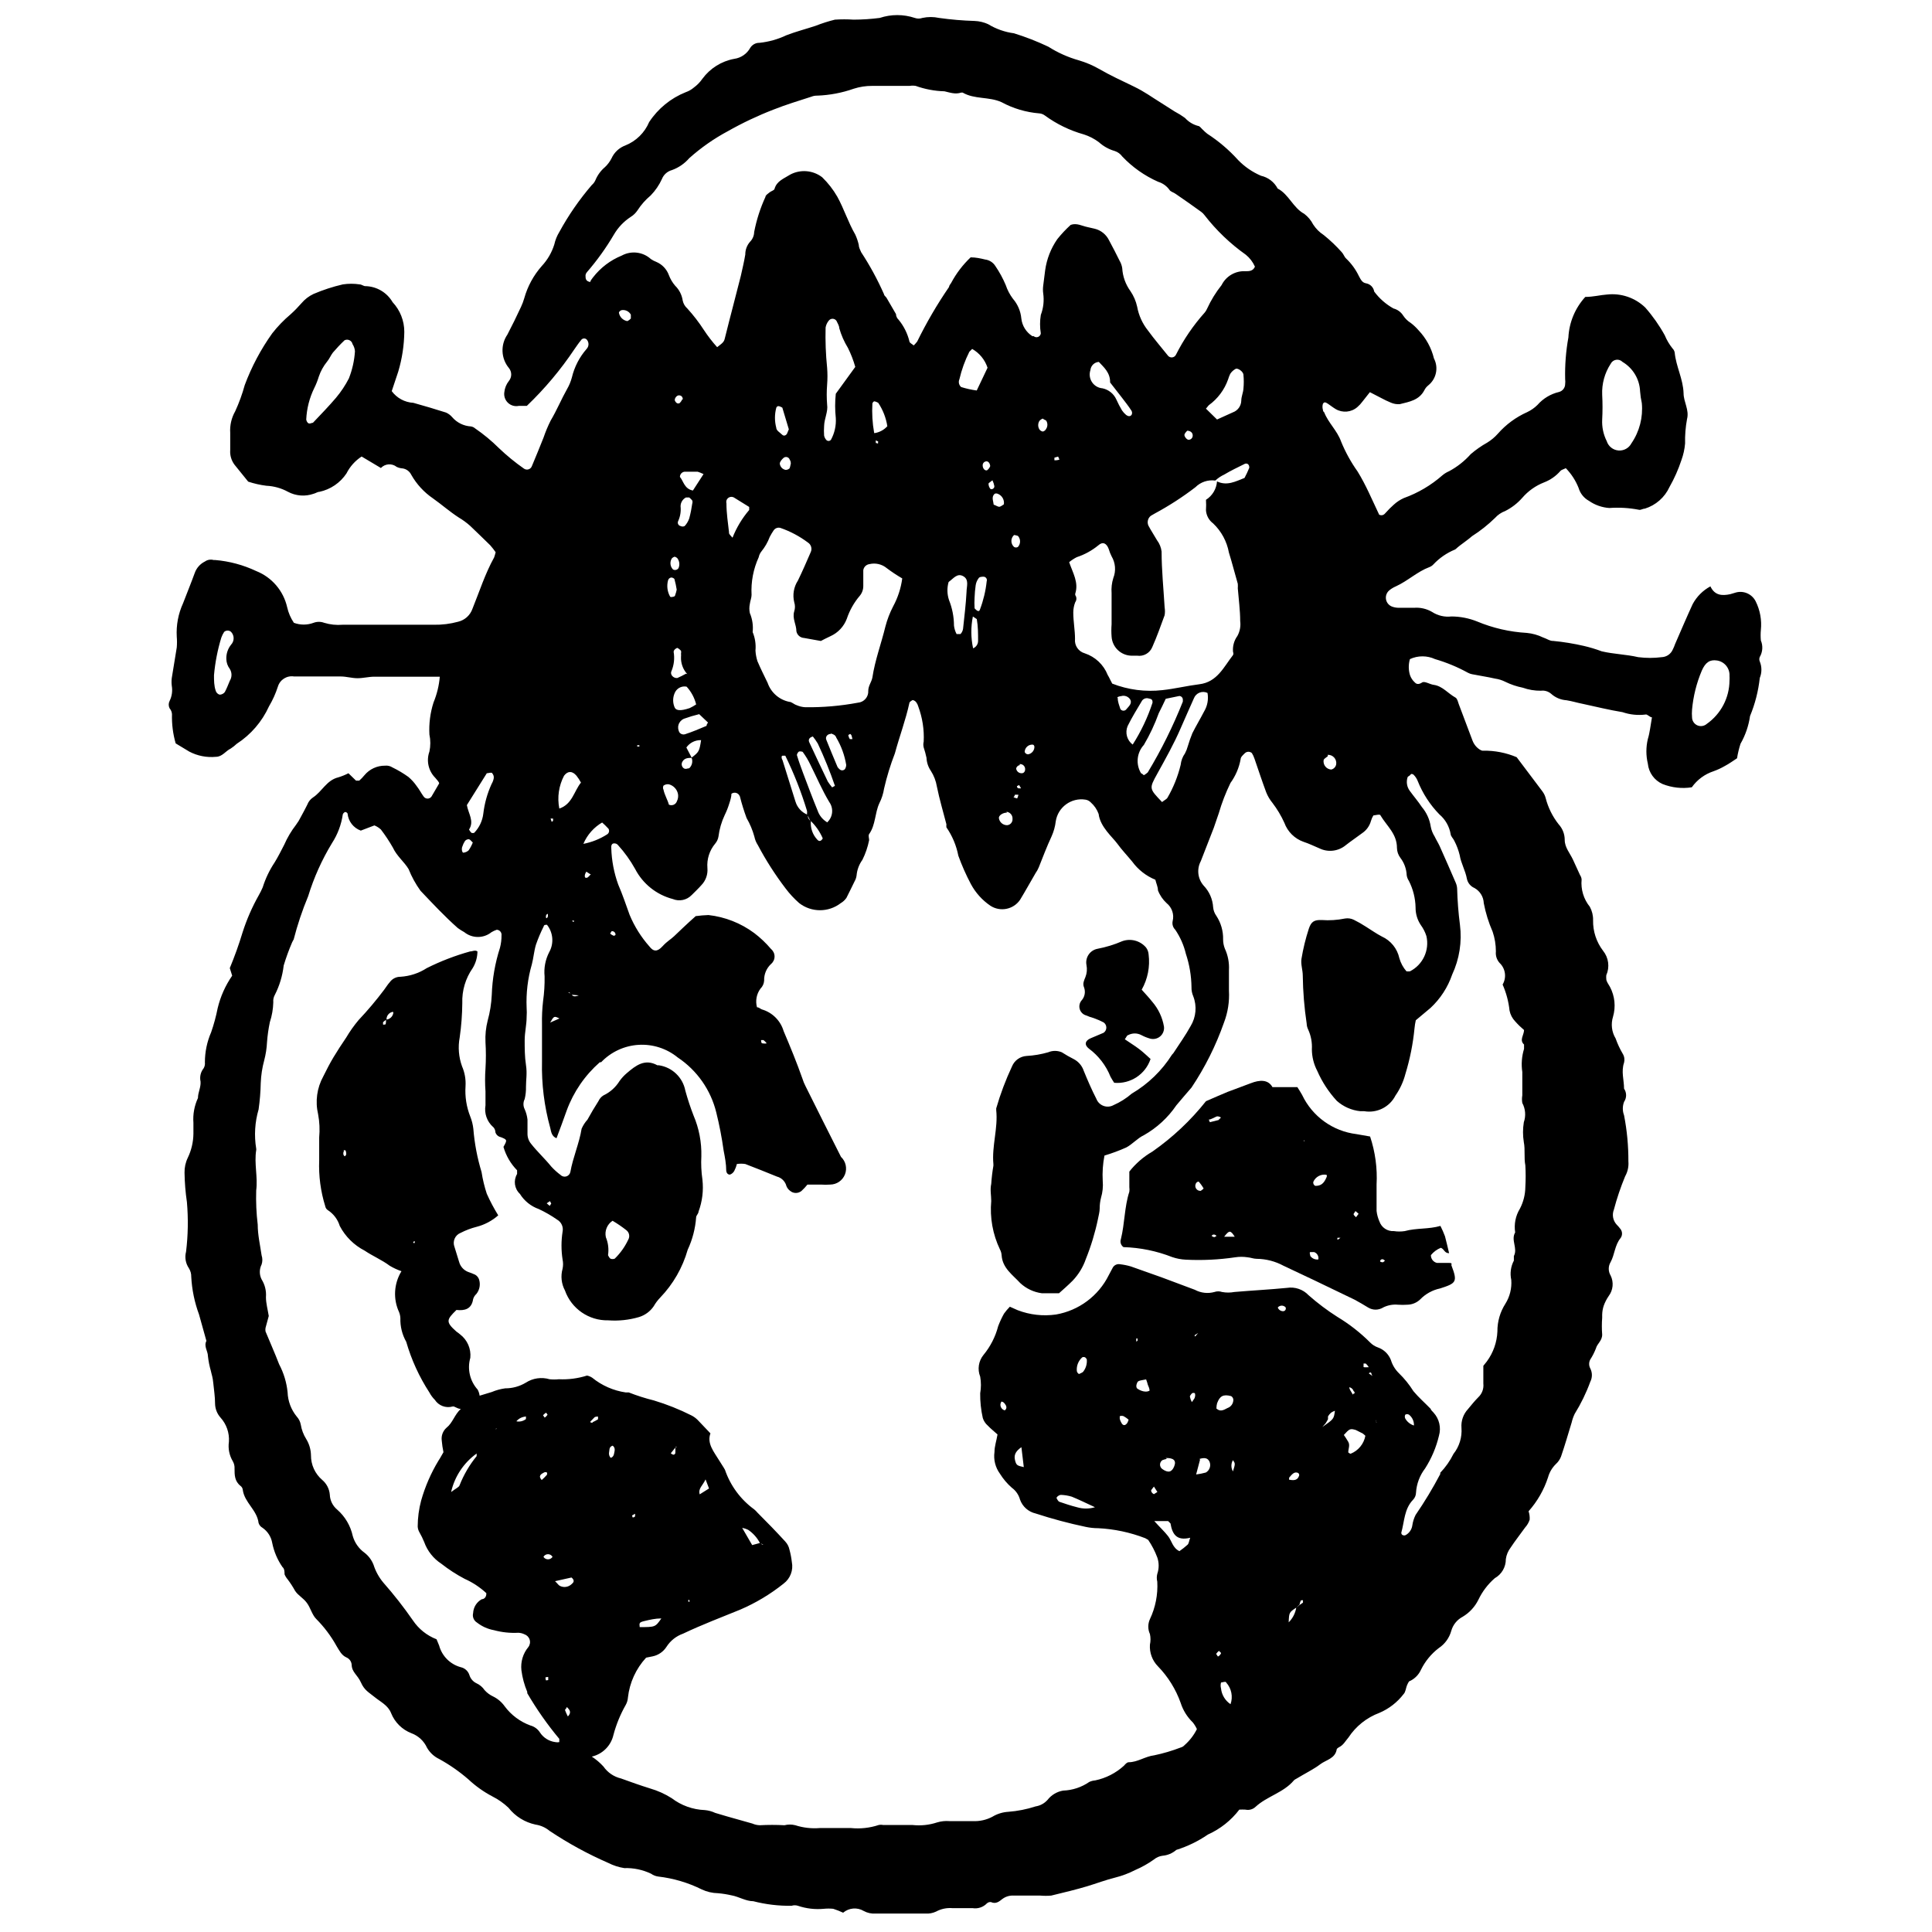 <?xml version="1.0" encoding="UTF-8"?>
<!-- Uploaded to: SVG Find, www.svgrepo.com, Generator: SVG Find Mixer Tools -->
<svg width="800px" height="800px" version="1.1" viewBox="144 144 512 512" xmlns="http://www.w3.org/2000/svg">
 <defs>
  <clipPath id="a">
   <path d="m188 148.09h424v503.81h-424z"/>
  </clipPath>
 </defs>
 <g clip-path="url(#a)">
  <path d="m507.03 247.93-1.949 2.469c-0.398 0.547-0.863 1.051-1.379 1.492-1.602 1.387-3.91 1.594-5.738 0.516-0.688-0.402-1.32-0.918-2.008-1.379-0.688-0.461-1.031-0.574-1.379 0h0.004c-0.148 0.508-0.148 1.043 0 1.551 0 0 0 0.461 0.344 0.688 1.09 2.812 3.441 4.82 4.477 7.746 1.145 2.797 2.606 5.453 4.359 7.918 2.238 3.613 3.844 7.516 5.738 11.477 0.805 0.344 1.32 0 1.777-0.574 0.645-0.73 1.336-1.422 2.066-2.066 0.797-0.734 1.707-1.336 2.695-1.777 3.754-1.348 7.219-3.391 10.215-6.027 0.535-0.449 1.133-0.816 1.777-1.09 2.164-1.16 4.106-2.695 5.738-4.531 1.348-1.156 2.809-2.176 4.359-3.043 1.047-0.641 1.996-1.434 2.812-2.352 2.152-2.453 4.816-4.41 7.801-5.738 1-0.477 1.91-1.113 2.699-1.891 1.504-1.723 3.508-2.926 5.734-3.445 0.957-0.258 1.617-1.133 1.609-2.121 0.055-0.418 0.055-0.844 0-1.262-0.09-3.711 0.199-7.422 0.859-11.074 0.203-3.988 1.785-7.781 4.477-10.73 2.121 0 4.016-0.516 5.738-0.633l-0.004 0.004c3.731-0.43 7.457 0.836 10.156 3.441 1.984 2.254 3.715 4.715 5.164 7.344 0.52 1.258 1.215 2.438 2.066 3.5 0.301 0.293 0.5 0.676 0.574 1.09 0.344 3.672 2.238 7 2.352 10.785 0 2.297 1.551 4.418 0.918 6.828-0.398 2.141-0.57 4.312-0.516 6.484-0.129 1.508-0.457 2.996-0.977 4.418-0.816 2.469-1.871 4.852-3.156 7.113-1.266 2.758-3.644 4.844-6.539 5.738-0.574 0-1.148 0.461-1.605 0.285v0.004c-2.57-0.496-5.195-0.652-7.805-0.461-1.938-0.133-3.801-0.785-5.394-1.895-1.34-0.734-2.328-1.973-2.754-3.441-0.773-1.945-1.926-3.719-3.383-5.219-0.516 0.285-1.148 0.402-1.434 0.746h-0.004c-1.18 1.355-2.676 2.398-4.359 3.039-2.215 0.871-4.184 2.269-5.738 4.074-1.27 1.445-2.809 2.633-4.531 3.5-1.035 0.383-1.961 1.016-2.695 1.836-1.855 1.812-3.894 3.426-6.082 4.82-1.031 0.918-2.18 1.664-3.269 2.523s-0.805 0.746-1.262 1.031h-0.004c-2.172 0.895-4.129 2.242-5.734 3.961-0.289 0.305-0.641 0.543-1.035 0.688-3.215 1.203-5.738 3.672-8.895 5.106h0.004c-0.645 0.273-1.246 0.641-1.781 1.09-0.684 0.598-0.996 1.512-0.82 2.402 0.18 0.891 0.82 1.617 1.684 1.902 0.516 0.18 1.059 0.273 1.605 0.285h4.133-0.004c1.664-0.133 3.324 0.25 4.766 1.09 1.527 0.992 3.352 1.422 5.16 1.207 2.32 0.012 4.617 0.457 6.773 1.32 4.195 1.754 8.656 2.781 13.195 3.039 1.492 0.145 2.949 0.551 4.301 1.207 0.918 0.285 1.836 0.977 2.695 0.918h0.004c2.723 0.262 5.426 0.703 8.09 1.316 1.617 0.375 3.207 0.852 4.762 1.438 3.156 0.746 6.484 0.805 9.695 1.551v-0.004c2.059 0.262 4.141 0.262 6.195 0 1.281-0.051 2.422-0.832 2.93-2.008 0.242-0.48 0.453-0.98 0.629-1.492 1.551-3.559 3.039-7.059 4.648-10.559v0.004c1.07-2 2.707-3.637 4.703-4.707 1.148 2.469 3.156 2.523 5.277 2.066l1.551-0.461c2.059-0.523 4.207 0.457 5.164 2.356 1.168 2.34 1.648 4.969 1.379 7.574-0.086 0.934-0.086 1.875 0 2.809 0.594 1.418 0.488 3.035-0.289 4.363-0.168 0.383-0.168 0.82 0 1.203 0.574 1.398 0.574 2.965 0 4.359-0.379 3.473-1.246 6.871-2.582 10.098-0.371 2.586-1.227 5.078-2.523 7.344-0.406 1.258-0.715 2.543-0.918 3.844-0.977 0.633-2.066 1.434-3.269 2.066-0.949 0.551-1.949 1.012-2.984 1.379-2.316 0.77-4.324 2.254-5.738 4.246-2.613 0.406-5.285 0.109-7.746-0.863-2.176-0.961-3.668-3.023-3.902-5.391-0.516-2.152-0.516-4.391 0-6.543 0.516-1.664 0.688-3.5 1.09-5.738-0.574 0-1.262-0.918-1.723-0.746l0.004 0.004c-2.051 0.25-4.129 0.035-6.082-0.633-3.5-0.574-7-1.434-10.441-2.18-1.492-0.285-2.926-0.746-4.418-0.977-1.516-0.098-2.949-0.703-4.074-1.723-0.742-0.637-1.727-0.93-2.695-0.801-1.645 0.016-3.273-0.254-4.82-0.805-1.59-0.316-3.133-0.836-4.59-1.547-0.863-0.441-1.797-0.73-2.754-0.863-2.008-0.461-4.016-0.746-6.023-1.148l-0.004 0.004c-0.398-0.074-0.785-0.211-1.145-0.402-2.766-1.523-5.691-2.734-8.723-3.617-2.109-0.977-4.543-0.977-6.656 0-0.402 1.367-0.402 2.824 0 4.191 0.254 0.773 0.707 1.469 1.32 2.008 0.516 0.574 1.203 0.461 1.895 0 0.688-0.461 2.066 0.516 3.156 0.633 2.297 0.344 3.672 2.238 5.738 3.387 0.461 0.285 0.633 1.148 0.859 1.777l3.613 9.582v-0.004c0.238 0.645 0.609 1.23 1.09 1.723 0.461 0.461 1.203 1.031 1.723 0.977v-0.004c3.051-0.055 6.082 0.531 8.895 1.723l6.828 9.066h-0.004c0.402 0.531 0.695 1.133 0.863 1.777 0.652 2.527 1.824 4.894 3.441 6.941 1.035 1.129 1.609 2.602 1.605 4.133 0 2.008 1.379 3.5 2.18 5.223 0.805 1.723 1.262 2.754 1.895 4.133v-0.004c0.234 0.34 0.375 0.734 0.402 1.148-0.25 2.602 0.535 5.195 2.18 7.227 0.594 1.094 0.891 2.32 0.859 3.559-0.059 2.918 0.871 5.769 2.641 8.09 1.484 1.828 1.816 4.332 0.859 6.484-0.035 0.344-0.035 0.688 0 1.031 0 0.574 0.574 1.379 0.977 2.066 1.289 2.434 1.578 5.273 0.805 7.918-0.602 1.922-0.352 4.012 0.688 5.738 0.5 1.414 1.133 2.777 1.895 4.074 0.43 0.703 0.551 1.551 0.344 2.352-0.805 2.352 0 4.59 0 6.887v-0.004c0.723 1.055 0.723 2.445 0 3.5-0.434 1.148-0.434 2.41 0 3.559 0.785 4.027 1.168 8.121 1.148 12.223 0.117 1.375-0.184 2.754-0.863 3.957-1.191 2.875-2.188 5.828-2.984 8.836-0.523 1.328-0.254 2.836 0.691 3.902 0.391 0.395 0.758 0.816 1.09 1.262 0.508 0.703 0.508 1.648 0 2.352-1.551 1.895-1.551 4.359-2.641 6.367-0.66 1.094-0.66 2.465 0 3.559 0.871 1.77 0.672 3.879-0.516 5.449-0.551 0.801-0.996 1.668-1.32 2.582-0.25 0.762-0.383 1.555-0.402 2.356v0.805-0.004c-0.113 1.492-0.113 2.988 0 4.477 0 1.664-1.32 2.352-1.664 3.672-0.391 1.023-0.891 2.004-1.492 2.926-0.395 0.734-0.395 1.617 0 2.352 0.574 1.117 0.574 2.441 0 3.559-1.082 2.965-2.469 5.809-4.129 8.492-0.352 0.73-0.621 1.5-0.805 2.293-0.918 2.984-1.777 6.023-2.812 9.008h0.004c-0.297 0.77-0.77 1.457-1.379 2.008-0.984 0.965-1.699 2.172-2.066 3.5-1.082 3.328-2.84 6.394-5.164 9.008 0.246 0.723 0.34 1.48 0.289 2.238-0.254 0.766-0.664 1.469-1.207 2.066-1.262 1.777-2.641 3.5-3.844 5.336-0.676 0.887-1.113 1.934-1.262 3.039 0.02 2.094-1.102 4.027-2.926 5.051-1.832 1.594-3.316 3.547-4.359 5.738-0.918 1.855-2.356 3.41-4.133 4.473-1.48 0.773-2.582 2.121-3.039 3.731-0.516 1.883-1.699 3.516-3.328 4.59-1.992 1.523-3.602 3.488-4.707 5.738-0.574 1.27-1.566 2.301-2.809 2.926-0.402 0-0.688 0.746-0.918 1.262s-0.344 1.723-0.859 2.238h-0.004c-1.672 2.191-3.887 3.91-6.426 4.992-3.359 1.25-6.234 3.543-8.203 6.539-0.805 0.918-1.32 2.008-2.523 2.582 0 0-0.574 0.344-0.574 0.516-0.402 2.523-2.867 2.812-4.418 4.016-1.551 1.203-4.188 2.523-6.254 3.785 0 0-0.574 0.285-0.688 0.461-2.754 3.269-7.113 4.188-10.156 7-0.719 0.684-1.73 0.961-2.699 0.746-0.535-0.027-1.07-0.027-1.605 0-2.18 2.859-5.039 5.125-8.32 6.598-2.574 1.766-5.394 3.141-8.375 4.074-1.027 0.895-2.316 1.438-3.672 1.551-0.824 0.109-1.598 0.445-2.238 0.977-1.559 1.113-3.231 2.055-4.992 2.809-1.695 0.871-3.484 1.547-5.336 2.008-2.523 0.633-4.934 1.551-7.402 2.297s-6.367 1.723-9.523 2.469c-0.953 0.082-1.914 0.082-2.867 0h-7c-1.109-0.082-2.211 0.246-3.098 0.918-0.859 0.688-1.723 1.379-2.984 0.805v-0.004c-0.395-0.055-0.797 0.07-1.09 0.344-0.98 1.016-2.394 1.488-3.785 1.262h-5.336c-1.516-0.129-3.031 0.191-4.363 0.918-0.879 0.406-1.844 0.586-2.809 0.52h-13.199c-1.094 0.074-2.191-0.164-3.152-0.691-1.73-1.027-3.922-0.84-5.453 0.461-0.855-0.402-1.738-0.75-2.637-1.035-0.82-0.082-1.648-0.082-2.469 0-2.324 0.223-4.672-0.051-6.887-0.801-0.539-0.176-1.121-0.176-1.664 0-3.422 0.055-6.84-0.352-10.152-1.207-1.949 0-3.844-1.203-5.738-1.551v0.004c-1.191-0.277-2.398-0.469-3.613-0.574-1.512-0.027-3-0.379-4.363-1.031-3.602-1.781-7.484-2.926-11.473-3.387-0.684-0.086-1.336-0.344-1.895-0.746-2.219-1.059-4.656-1.57-7.113-1.492-1.48-0.23-2.914-0.695-4.246-1.375-5.426-2.363-10.629-5.207-15.551-8.492-1.066-0.887-2.356-1.461-3.727-1.664-2.84-0.609-5.379-2.191-7.172-4.477-1.262-1.195-2.695-2.203-4.246-2.984-2.316-1.219-4.461-2.742-6.371-4.531-2.383-2.066-4.981-3.875-7.746-5.394-1.348-0.645-2.465-1.688-3.211-2.981-0.812-1.781-2.297-3.164-4.133-3.844-2.461-0.949-4.418-2.887-5.391-5.336-0.805-2.066-2.812-2.984-4.359-4.246-1.551-1.266-2.699-1.781-3.617-3.844-0.918-2.066-2.41-2.695-2.469-4.703v-0.004c-0.055-0.855-0.586-1.609-1.375-1.949-1.32-0.574-1.895-1.836-2.641-3.039v-0.004c-1.457-2.625-3.273-5.039-5.391-7.172-1.09-1.09-1.492-2.926-2.469-4.246-0.977-1.32-2.297-1.949-3.098-3.156v0.004c-0.594-1.082-1.266-2.117-2.008-3.102-0.336-0.391-0.609-0.84-0.805-1.316 0-0.633 0-1.492-0.574-1.949v-0.004c-1.32-1.918-2.238-4.086-2.695-6.367-0.285-1.633-1.215-3.082-2.582-4.016-0.496-0.273-0.863-0.727-1.031-1.266-0.402-3.441-3.731-5.394-4.188-8.777h-0.004c-0.031-0.41-0.242-0.785-0.57-1.031-1.609-1.262-1.609-2.926-1.609-4.59 0.043-0.684-0.117-1.359-0.457-1.953-0.93-1.551-1.293-3.375-1.035-5.164 0.164-2.356-0.645-4.676-2.234-6.426-0.91-1.031-1.422-2.352-1.438-3.727 0-1.777-0.285-3.559-0.461-5.336-0.172-1.777-0.402-2.121-0.633-3.215h0.004c-0.383-1.312-0.652-2.656-0.801-4.016 0-1.32-1.148-2.582-0.402-4.016l-1.953-7c-1.184-3.207-1.883-6.57-2.062-9.984 0.02-0.809-0.199-1.609-0.633-2.293-0.867-1.277-1.141-2.867-0.746-4.363 0.535-4.359 0.609-8.762 0.23-13.137-0.383-2.586-0.594-5.191-0.633-7.805-0.027-1.367 0.266-2.727 0.863-3.957 0.957-1.988 1.465-4.164 1.492-6.371v-2.867c-0.172-2.266 0.246-4.539 1.203-6.598 0-1.492 0.805-2.812 0.688-4.359-0.277-1.23 0.016-2.519 0.805-3.5 0.293-0.48 0.414-1.047 0.344-1.609 0.004-2.742 0.57-5.457 1.664-7.973 0.723-2.082 1.297-4.211 1.723-6.371 0.738-3.078 2.043-5.996 3.844-8.605l-0.633-2.008c1.289-3.098 2.418-6.254 3.387-9.465 1.082-3.387 2.504-6.656 4.246-9.754 0.406-0.703 0.77-1.434 1.09-2.18 0.734-2.34 1.797-4.562 3.156-6.602 0.918-1.492 1.723-3.098 2.523-4.648v0.004c0.828-1.902 1.887-3.695 3.156-5.336 0.484-0.648 0.91-1.34 1.262-2.066 0.574-1.09 1.203-2.18 1.723-3.269h-0.004c0.293-0.77 0.812-1.43 1.492-1.895 2.41-1.551 3.613-4.59 6.711-5.336h0.004c0.93-0.285 1.832-0.648 2.695-1.09l2.008 1.949h0.859 0.004c0.496-0.438 0.957-0.914 1.375-1.434 1.344-1.617 3.348-2.543 5.449-2.523 0.684-0.078 1.375 0.086 1.953 0.457 1.484 0.719 2.906 1.562 4.246 2.527 0.828 0.703 1.562 1.512 2.18 2.41 0.688 0.859 1.203 1.895 1.836 2.754 0.23 0.359 0.633 0.578 1.062 0.578 0.426 0 0.828-0.219 1.059-0.578l2.008-3.441c0-0.402-0.633-0.977-1.031-1.492v-0.004c-1.812-1.82-2.418-4.523-1.551-6.941 0.32-1.492 0.32-3.039 0-4.531-0.152-2.875 0.215-5.75 1.094-8.492 0.898-2.176 1.461-4.481 1.66-6.828h-5.394-11.934c-1.492 0-2.984 0.402-4.477 0.402-1.492 0-2.984-0.461-4.418-0.461h-12.395 0.004c-1.906-0.309-3.75 0.844-4.301 2.699-0.586 1.824-1.375 3.574-2.352 5.219-1.844 4.059-4.812 7.504-8.551 9.926-0.496 0.473-1.031 0.895-1.605 1.266-1.32 0.633-2.238 2.18-3.902 2.18-2.438 0.238-4.891-0.242-7.059-1.379l-3.613-2.18c-0.723-2.516-1.051-5.129-0.977-7.746-0.035-0.57-0.258-1.113-0.629-1.547-0.316-0.613-0.316-1.34 0-1.953 0.613-1.242 0.812-2.648 0.574-4.016-0.086-0.688-0.086-1.379 0-2.066 0.402-2.695 0.918-5.394 1.32-8.09 0.082-0.953 0.082-1.914 0-2.867-0.172-3.039 0.398-6.07 1.664-8.836 1.031-2.695 2.121-5.336 3.098-8.031 0.465-1.328 1.434-2.418 2.695-3.043 0.664-0.473 1.508-0.621 2.297-0.402h0.402-0.004c3.781 0.316 7.473 1.309 10.902 2.926 4.148 1.648 7.215 5.234 8.203 9.582 0.328 1.477 0.934 2.879 1.781 4.133 1.684 0.629 3.535 0.629 5.219 0 0.906-0.34 1.906-0.34 2.812 0 1.578 0.48 3.234 0.656 4.879 0.516h24.152c2.188 0.043 4.371-0.227 6.484-0.805 1.766-0.426 3.191-1.723 3.785-3.441 1.836-4.531 3.328-9.238 5.738-13.598 0.156-0.453 0.293-0.91 0.402-1.375-0.441-0.641-0.922-1.254-1.434-1.836-1.777-1.777-3.559-3.441-5.336-5.164-0.922-0.824-1.922-1.555-2.984-2.184-2.41-1.551-4.531-3.441-6.887-5.106-2.363-1.617-4.328-3.758-5.734-6.254-0.434-0.883-1.27-1.504-2.238-1.664-0.559-0.031-1.102-0.168-1.605-0.402-1.262-1.008-3.082-0.883-4.191 0.289l-5.106-3.039v-0.004c-1.711 1.109-3.098 2.656-4.016 4.477-1.66 2.5-4.234 4.254-7.172 4.879-0.516 0-1.031 0.402-1.551 0.516-2.227 0.781-4.684 0.598-6.769-0.516-1.766-0.969-3.727-1.516-5.738-1.609-1.637-0.203-3.25-0.57-4.816-1.09l-3.617-4.473c-0.844-1.117-1.254-2.508-1.148-3.902v-4.531-0.004c-0.133-2 0.328-3.996 1.32-5.734 1.031-2.242 1.875-4.566 2.527-6.945 1.816-4.867 4.266-9.48 7.285-13.711 1.445-1.848 3.082-3.539 4.875-5.051 1.016-0.914 1.973-1.895 2.871-2.926 0.879-1.043 1.977-1.887 3.211-2.465 2.504-1.07 5.094-1.914 7.746-2.527 1.484-0.227 2.992-0.227 4.477 0 0.516 0 1.09 0.516 1.551 0.461h-0.004c2.969 0.074 5.68 1.684 7.172 4.246 1.996 2.129 3.106 4.941 3.102 7.859-0.043 3.578-0.586 7.129-1.609 10.559l-1.723 5.164h0.004c1.352 1.836 3.457 2.973 5.738 3.098 2.926 0.805 5.738 1.664 8.664 2.582h-0.004c0.621 0.277 1.168 0.688 1.609 1.203 1.258 1.469 3.059 2.359 4.992 2.469 0.402 0.062 0.781 0.242 1.09 0.516 2.254 1.547 4.367 3.293 6.309 5.223 2.078 1.984 4.301 3.805 6.656 5.449 0.348 0.238 0.785 0.309 1.188 0.184 0.402-0.121 0.727-0.422 0.879-0.816 1.09-2.523 2.066-5.051 3.098-7.574v0.004c0.527-1.555 1.16-3.07 1.895-4.535 1.605-2.695 2.867-5.738 4.359-8.375 0.551-0.953 0.977-1.977 1.262-3.043 0.668-2.805 2.004-5.402 3.902-7.57 0.672-0.711 0.672-1.82 0-2.527-0.219-0.195-0.512-0.281-0.801-0.238-0.289 0.047-0.543 0.219-0.691 0.469-0.633 0.746-1.148 1.551-1.723 2.352-3.648 5.453-7.879 10.496-12.621 15.031h-2.121c-1.031 0.219-2.102-0.078-2.867-0.801-0.77-0.723-1.133-1.77-0.98-2.812 0.109-1.09 0.527-2.125 1.207-2.984 0.828-0.996 0.828-2.441 0-3.441-2.09-2.523-2.254-6.133-0.402-8.836 1.262-2.41 2.469-4.875 3.613-7.344 0.348-0.742 0.637-1.508 0.863-2.293 0.883-3.164 2.473-6.086 4.648-8.551 1.527-1.637 2.664-3.598 3.324-5.738 0.258-1.156 0.703-2.262 1.32-3.269 2.422-4.441 5.309-8.613 8.605-12.449 0.422-0.359 0.758-0.812 0.977-1.32 0.559-1.332 1.422-2.512 2.523-3.441 0.703-0.66 1.285-1.438 1.723-2.297 0.711-1.594 2.035-2.836 3.672-3.441 2.848-1.141 5.121-3.371 6.312-6.199 2.344-3.566 5.731-6.332 9.695-7.914 0.777-0.266 1.496-0.676 2.121-1.207 0.891-0.652 1.668-1.445 2.297-2.352 2.035-2.769 5.051-4.66 8.434-5.277 1.801-0.25 3.375-1.336 4.246-2.926 0.531-0.848 1.469-1.352 2.469-1.32 2.465-0.266 4.871-0.941 7.113-2.008 2.523-0.977 5.223-1.664 7.805-2.523l-0.004-0.004c1.648-0.645 3.336-1.184 5.051-1.605 1.645-0.113 3.293-0.113 4.934 0 2.32-0.008 4.641-0.16 6.941-0.457 3.019-1.004 6.277-1.004 9.297 0 0.648 0.23 1.359 0.23 2.008 0 1.457-0.316 2.961-0.316 4.418 0 3.121 0.438 6.262 0.707 9.41 0.801 1.25 0.047 2.477 0.34 3.613 0.863 2.086 1.266 4.41 2.086 6.828 2.406 3.121 0.969 6.172 2.156 9.121 3.559 2.508 1.594 5.234 2.809 8.09 3.613 1.84 0.543 3.613 1.293 5.281 2.238 2.984 1.723 6.082 3.156 9.18 4.648 3.098 1.492 4.762 2.812 7.113 4.246l3.785 2.41c0.961 0.504 1.883 1.082 2.758 1.719 0.934 1.035 2.148 1.773 3.496 2.125 0.402 0 0.805 0.633 1.203 0.977h0.004c0.375 0.391 0.777 0.754 1.203 1.09 3.008 1.949 5.746 4.281 8.148 6.941 1.727 1.789 3.797 3.211 6.082 4.188 1.898 0.422 3.516 1.66 4.418 3.387 2.984 1.551 4.074 5.106 7.059 6.711 0.984 0.75 1.789 1.711 2.352 2.812 0.727 1.125 1.684 2.086 2.812 2.812 1.707 1.375 3.301 2.891 4.762 4.531 0.461 0.461 0.688 1.262 1.148 1.664h-0.004c1.402 1.332 2.551 2.906 3.387 4.648 0.461 0.805 0.805 1.777 1.949 1.949 1.098 0.203 1.949 1.078 2.125 2.18 1.363 1.84 3.106 3.363 5.106 4.477 1.07 0.281 1.992 0.957 2.582 1.895 0.52 0.785 1.207 1.453 2.008 1.949 0.758 0.574 1.449 1.23 2.066 1.949 1.988 2.09 3.391 4.66 4.074 7.461 1.258 2.422 0.637 5.398-1.492 7.113-0.434 0.34-0.785 0.77-1.035 1.262-1.379 2.695-4.016 3.098-6.539 3.731-0.805 0.059-1.613-0.078-2.352-0.402-0.902-0.375-1.785-0.793-2.641-1.262zm-263.93 171.27 0.859-0.859 0.348-0.574-0.285 0.859zm264.39 89.047c0-0.402-0.285-0.805-0.746-0.285l0.574 0.402 0.402 0.285zm-19.105 43.891m-212.29-29.719-0.859 0.285h0.285l0.516-0.461zm13.254-136.27s-0.516 0-0.633 0.461c-0.113 0.461 0 0.402 0 0.633s0.402 0 0.461-0.344c0.059-0.344 0-0.516 0-0.805zm199.03 183.2 0.918-0.633v-0.574c0-0.172-0.516 0-0.574 0l0.004 0.004c-0.148 0.352-0.266 0.715-0.348 1.09l-0.859 0.805c-1.895 1.262-1.895 1.262-2.008 3.902v-0.004c1.062-1.055 1.766-2.422 2.008-3.902zm-43.832-69.367 0.918-0.688v-0.574h-0.344v1.148l-0.461 0.516zm-149.18-92.375v0.004c-0.137-0.223-0.293-0.434-0.457-0.633h-0.344l0.859 0.461c0.344 0.688 0.918 0.746 1.949 0.344zm5.738 113.26v0.004c0.477-0.215 0.938-0.465 1.375-0.746v-0.633c0-0.23-0.574 0-0.746 0-0.172 0-0.688 0.688-1.09 1.031-0.398 0.348-0.172 0.52 0.344 0.52zm22.09 6.488-1.434 1.777c0.746 0.633 1.031 0.344 1.203 0 0.027-0.516 0.027-1.035 0-1.551h0.344zm178.38-15.723c0 0.574 0.516 1.148 0.805 1.723 0.285 0.574 0 0 0.344 0s0.344-0.516 0-0.688l-0.004-0.004c-0.16-0.527-0.602-0.926-1.145-1.031zm-255.26-97.422c0.934-0.062 1.711-0.746 1.895-1.664 0.023-0.113 0.023-0.23 0-0.344-0.109-0.051-0.238-0.051-0.348 0-0.879 0.262-1.473 1.09-1.434 2.008-0.336 0.184-0.648 0.414-0.918 0.688v0.574c0 0.172 0.516 0 0.633 0 0.113 0 0.172-0.918 0.172-1.262zm34.426 106.43c0.918 0.223 1.891 0.012 2.637-0.574v-0.633c0-0.172 0 0-0.344 0v0.004c-0.945 0.137-1.797 0.652-2.352 1.434zm77.914-159.27-0.805-1.664c0.059-0.281 0.059-0.574 0-0.859-1.52-5.004-3.438-9.875-5.738-14.574h-0.746c-0.344 0-0.285 0.805 0 1.148l3.441 11.016h0.004c0.484 1.613 1.691 2.91 3.269 3.5-0.062 0.66 0.246 1.305 0.805 1.664-0.16 1.816 0.465 3.613 1.719 4.934 0.344 0.402 0.918 0.574 1.434-0.344h0.004c-0.785-1.824-1.938-3.465-3.387-4.82zm-13.195 191.52c0.164 0.184 0.355 0.336 0.574 0.457h0.285l-0.918-0.402c-0.727-1.402-1.793-2.606-3.098-3.5-0.574-0.293-1.195-0.484-1.836-0.57v-0.344l2.867 4.934zm-18.188-208.1c1.949-1.492 2.066-1.664 2.523-4.648v0.004c-1.547-0.051-3.012 0.684-3.902 1.949l1.434 2.754c-0.918 0-1.895 0-2.469 0.977h0.004c-0.375 0.59-0.227 1.371 0.344 1.777 0.516 0.344 0.977 0 1.434 0 0.777-0.711 1.027-1.832 0.633-2.812zm138.79-73.438c-1.941-0.266-3.894 0.391-5.277 1.777-3.387 2.598-6.977 4.918-10.73 6.941l-1.09 0.633c-0.773 0.617-1.031 1.676-0.633 2.582 0.688 1.32 1.551 2.582 2.297 3.902 0.656 0.871 1.07 1.898 1.203 2.981 0 4.934 0.516 9.867 0.805 14.805 0.113 0.684 0.113 1.383 0 2.066-1.031 2.812-2.066 5.738-3.269 8.434-0.648 1.602-2.309 2.551-4.019 2.293h-1.605c-2.758-0.109-4.988-2.289-5.164-5.047-0.086-1.09-0.086-2.184 0-3.269v-8.262c-0.105-1.359 0.051-2.723 0.461-4.019 0.742-1.879 0.57-3.996-0.461-5.734-0.305-0.609-0.555-1.242-0.746-1.895-0.574-1.605-1.605-2.066-2.754-1.031-1.699 1.395-3.644 2.465-5.734 3.152-0.719 0.367-1.391 0.809-2.012 1.32 0.977 2.867 2.582 5.394 1.605 8.375l0.004 0.004c-0.012 0.113-0.012 0.227 0 0.344 0.41 0.562 0.41 1.328 0 1.891-0.344 0.879-0.52 1.812-0.516 2.754 0 2.352 0.461 4.648 0.461 7h-0.004c-0.176 1.723 0.914 3.324 2.582 3.789 2.777 0.918 5.004 3.016 6.082 5.738 0.461 0.746 0.746 1.492 1.203 2.297v-0.004c4.231 1.652 8.801 2.242 13.312 1.723 3.269-0.344 6.484-1.148 9.754-1.551 4.762-0.574 6.484-4.59 8.949-7.746 0.117-0.254 0.117-0.547 0-0.801-0.148-1.508 0.258-3.019 1.148-4.246 0.668-1.207 0.93-2.594 0.746-3.961 0-2.867-0.402-5.738-0.633-8.664 0.027-0.398 0.027-0.801 0-1.203-0.805-2.754-1.551-5.738-2.352-8.262-0.539-2.961-2.004-5.676-4.188-7.746-1.117-0.828-1.812-2.109-1.895-3.5 0.062-0.918 0.062-1.836 0-2.754 1.695-1.07 2.781-2.879 2.926-4.875 2.641 1.262 4.934 0 7.285-0.918h0.004c0.469-0.879 0.891-1.777 1.262-2.699 0-0.285 0-0.746-0.461-1.031-0.234-0.113-0.508-0.113-0.746 0-1.836 0.918-3.672 1.777-5.394 2.812h0.004c-0.883 0.41-1.695 0.949-2.41 1.605zm-251.7 224.57c-0.047 0.301-0.047 0.613 0 0.918 1.203 2.926 2.469 5.738 3.613 8.723v-0.004c1.219 2.301 1.977 4.812 2.238 7.402 0.082 2.348 0.926 4.602 2.41 6.426 0.562 0.609 0.941 1.363 1.09 2.18 0.219 1.348 0.707 2.633 1.434 3.789 0.797 1.293 1.23 2.781 1.262 4.301-0.023 2.516 1.07 4.91 2.984 6.543 1.16 0.98 1.883 2.383 2.008 3.898 0.055 1.539 0.766 2.981 1.949 3.961 2.094 1.828 3.543 4.285 4.133 7 0.504 1.777 1.598 3.336 3.098 4.418 1.082 0.828 1.914 1.941 2.41 3.211 0.547 1.723 1.426 3.32 2.582 4.707 2.812 3.191 5.438 6.543 7.859 10.039 1.523 2.266 3.707 4.008 6.254 4.992 0.285 0.633 0.461 1.148 0.688 1.664 0.758 2.797 2.941 4.981 5.738 5.738 1.094 0.238 1.969 1.051 2.297 2.121 0.293 0.93 0.957 1.699 1.836 2.125 0.883 0.395 1.637 1.031 2.18 1.836 0.625 0.699 1.387 1.266 2.238 1.664 1.238 0.602 2.305 1.512 3.098 2.637 1.719 2.305 4.07 4.059 6.769 5.051 1.07 0.281 1.992 0.957 2.582 1.891 0.926 1.398 2.414 2.32 4.074 2.527 0.34 0.074 0.691 0.074 1.031 0v-0.859-0.004c-3.164-3.789-6.004-7.84-8.492-12.105v-0.344c-0.77-1.832-1.293-3.766-1.547-5.738-0.246-2.211 0.418-4.426 1.836-6.137 0.426-0.559 0.555-1.289 0.352-1.957-0.207-0.672-0.723-1.203-1.387-1.43-0.5-0.242-1.047-0.379-1.605-0.402-2.184 0.117-4.371-0.117-6.484-0.688-1.629-0.297-3.164-0.988-4.473-2.008-0.863-0.523-1.281-1.547-1.035-2.523 0.074-1.543 0.941-2.934 2.297-3.672 0.574 0 1.262-0.516 1.203-1.605v-0.004c-1.691-1.566-3.629-2.848-5.734-3.785-2.184-1.148-4.258-2.492-6.199-4.016-2.094-1.367-3.688-3.383-4.531-5.738-0.363-0.887-0.785-1.75-1.262-2.582-0.277-0.473-0.434-1.004-0.461-1.551 0.008-2.324 0.316-4.637 0.918-6.883 1.051-3.711 2.594-7.258 4.59-10.559 0.516-0.746 0.918-1.605 1.32-2.238v0.004c-0.215-1.023-0.371-2.059-0.457-3.102-0.172-1.266 0.305-2.535 1.262-3.383 1.664-1.32 2.066-3.387 3.785-4.992-0.977 0-1.664-0.805-2.18-0.633-1.789 0.5-3.695-0.219-4.703-1.777-0.574-0.574-1.059-1.234-1.438-1.949-2.699-4.148-4.769-8.672-6.137-13.426-1.082-1.906-1.617-4.066-1.551-6.254-0.023-0.551-0.141-1.094-0.344-1.609-1.621-3.488-1.383-7.562 0.633-10.844-1.078-0.371-2.117-0.852-3.098-1.434-2.066-1.551-4.531-2.582-6.656-4.016-2.82-1.449-5.125-3.734-6.598-6.539-0.527-1.727-1.645-3.211-3.156-4.191-0.363-0.23-0.613-0.605-0.688-1.031-1.227-3.934-1.77-8.047-1.609-12.164v-6.082c0.191-2.051 0.094-4.117-0.285-6.137-0.805-3.402-0.316-6.984 1.375-10.043 0.859-1.723 1.723-3.441 2.695-5.051 0.977-1.605 2.18-3.5 3.328-5.164l0.004 0.004c0.973-1.66 2.086-3.234 3.324-4.707 2.406-2.547 4.668-5.231 6.773-8.031 0.516-0.688 0.918-1.379 1.492-2.008 0.648-0.906 1.695-1.441 2.809-1.434 2.492-0.152 4.902-0.941 7-2.297 3.676-1.84 7.516-3.316 11.477-4.418 0.633 0 1.32-0.461 1.949 0-0.016 1.559-0.449 3.086-1.262 4.418-1.902 2.719-2.871 5.981-2.754 9.297-0.027 3.031-0.258 6.062-0.688 9.062-0.484 2.574-0.266 5.231 0.629 7.691 0.711 1.645 1.023 3.43 0.918 5.219-0.188 2.758 0.242 5.523 1.262 8.09 0.41 1.031 0.68 2.113 0.805 3.215 0.309 3.891 1.043 7.738 2.18 11.473 0.301 1.949 0.762 3.867 1.379 5.738 0.883 1.98 1.898 3.894 3.039 5.738-1.648 1.449-3.613 2.492-5.738 3.039-1.469 0.375-2.894 0.914-4.242 1.609-0.711 0.277-1.277 0.832-1.578 1.531-0.301 0.699-0.312 1.488-0.031 2.195l1.203 3.902h0.004c0.309 1.223 1.184 2.223 2.352 2.695 0.645 0.215 1.277 0.465 1.895 0.746 0.477 0.266 0.84 0.695 1.031 1.207 0.449 1.332 0.191 2.801-0.688 3.902-0.41 0.367-0.711 0.844-0.863 1.375-0.402 2.695-2.297 3.098-4.418 2.867-2.641 2.582-2.926 3.156 0 5.738 0.34 0.23 0.668 0.48 0.977 0.746 1.91 1.461 2.934 3.805 2.695 6.199-0.852 2.957-0.113 6.148 1.953 8.434 0.266 0.5 0.441 1.043 0.516 1.605l3.215-0.977c1.137-0.477 2.332-0.805 3.555-0.973 1.922 0.008 3.805-0.508 5.453-1.492 1.867-1.215 4.172-1.551 6.309-0.918 0.82 0.086 1.648 0.086 2.469 0 2.523 0.121 5.051-0.211 7.457-0.977 0.492 0.102 0.961 0.297 1.379 0.574 2.559 2.078 5.629 3.426 8.891 3.902h0.805c2.168 0.852 4.394 1.562 6.656 2.121 3.418 1.031 6.738 2.356 9.926 3.961 0.617 0.309 1.176 0.715 1.664 1.203l3.387 3.559c-0.977 2.695 0.918 4.875 2.352 7.231 0.461 0.805 1.031 1.551 1.492 2.41v-0.004c1.438 4.215 4.144 7.883 7.742 10.5 0.316 0.258 0.605 0.547 0.863 0.859 2.523 2.523 4.992 5.051 7.402 7.688l-0.004 0.004c0.555 0.594 0.93 1.328 1.094 2.121 0.293 1.074 0.504 2.168 0.629 3.269 0.445 2.176-0.406 4.41-2.18 5.738-3.496 2.801-7.359 5.117-11.477 6.887-5.051 2.066-10.211 4.016-15.148 6.367h0.004c-1.824 0.637-3.379 1.871-4.418 3.5-0.836 1.301-2.16 2.211-3.672 2.523l-1.723 0.344c-2.691 2.918-4.379 6.617-4.82 10.559-0.047 0.684-0.242 1.348-0.574 1.949-1.43 2.508-2.527 5.188-3.269 7.977-0.652 2.856-2.883 5.086-5.738 5.738 1.145 0.742 2.184 1.629 3.102 2.637 1.105 1.59 2.762 2.715 4.644 3.156 2.523 0.918 5.106 1.836 7.688 2.641 2.027 0.586 3.957 1.453 5.738 2.582 2.531 1.934 5.598 3.035 8.781 3.156 0.953 0.086 1.887 0.336 2.754 0.746l3.098 0.918 6.711 1.895v-0.004c0.633 0.285 1.316 0.441 2.008 0.461 2.18-0.117 4.363-0.117 6.543 0 0.941-0.242 1.926-0.242 2.867 0 2.09 0.672 4.293 0.926 6.484 0.746h8.262c2.477 0.25 4.981-0.023 7.344-0.805 0.398-0.086 0.809-0.086 1.203 0h7.805c2.188 0.234 4.394 0 6.484-0.688 1.059-0.32 2.168-0.434 3.269-0.344h6.195c1.793 0.082 3.578-0.312 5.164-1.148 1.285-0.781 2.746-1.234 4.246-1.32 2.457-0.188 4.887-0.668 7.231-1.434 1.219-0.188 2.336-0.797 3.156-1.723 1.02-1.309 2.492-2.188 4.129-2.465 2.488-0.086 4.894-0.883 6.941-2.297 0.488-0.227 1.016-0.363 1.551-0.402 2.848-0.59 5.484-1.938 7.633-3.898 0.344-0.402 0.805-0.918 1.262-0.918 2.352 0 4.359-1.551 6.769-1.836 2.383-0.5 4.727-1.191 7-2.066 0.398-0.105 0.758-0.324 1.031-0.633 1.355-1.191 2.465-2.633 3.269-4.246-0.289-0.633-0.656-1.23-1.09-1.777-1.48-1.43-2.586-3.203-3.211-5.164-1.289-3.629-3.344-6.934-6.023-9.695-1.496-1.52-2.269-3.609-2.125-5.738 0.203-0.926 0.203-1.883 0-2.812-0.574-1.254-0.574-2.699 0-3.957 1.469-3.094 2.137-6.508 1.949-9.926-0.172-0.68-0.172-1.387 0-2.066 0.488-1.414 0.488-2.945 0-4.359-0.613-1.641-1.422-3.199-2.406-4.648l-0.805-0.461v0.004c-3.984-1.539-8.188-2.43-12.449-2.641-1.102 0-2.195-0.117-3.273-0.344-4.496-0.945-8.941-2.133-13.309-3.559-1.914-0.438-3.473-1.82-4.133-3.672-0.344-1.27-1.113-2.383-2.18-3.156-1.23-1.078-2.293-2.336-3.156-3.727-1.207-1.656-1.719-3.711-1.434-5.738 0-1.492 0.516-2.926 0.805-4.648-0.805-0.746-1.777-1.492-2.582-2.352-0.621-0.531-1.078-1.23-1.32-2.008-0.484-2.148-0.715-4.344-0.688-6.543 0.258-1.461 0.258-2.953 0-4.418-0.773-1.926-0.445-4.121 0.859-5.734 1.844-2.231 3.176-4.832 3.902-7.633 0.434-1.145 0.949-2.258 1.547-3.328 0.469-0.652 0.988-1.266 1.551-1.836l2.066 0.918c3.231 1.242 6.727 1.637 10.152 1.148 6.066-1.047 11.27-4.926 14-10.441l0.977-1.836c0.359-0.789 1.219-1.219 2.066-1.035 0.953 0.109 1.891 0.301 2.812 0.574l8.09 2.867 8.895 3.328-0.004 0.004c1.586 0.844 3.434 1.051 5.164 0.57 0.652-0.227 1.359-0.227 2.008 0 1.082 0.203 2.191 0.203 3.269 0 4.648-0.402 9.293-0.633 13.941-1.09h0.004c2.117-0.336 4.262 0.395 5.734 1.953 2.391 2.109 4.941 4.027 7.633 5.738 3.176 1.91 6.102 4.203 8.719 6.824 0.566 0.57 1.254 1.004 2.012 1.266 1.574 0.551 2.832 1.77 3.441 3.324 0.398 1.328 1.129 2.535 2.121 3.5 1.469 1.43 2.762 3.027 3.844 4.762 1.379 1.664 3.039 3.098 4.59 4.703 0 0.285 0.461 0.633 0.746 0.977v0.004c1.52 1.652 2.062 3.981 1.438 6.137-0.73 3.074-1.973 6.004-3.672 8.664-1.426 1.855-2.266 4.094-2.41 6.426-0.016 0.684-0.281 1.34-0.746 1.836-2.41 2.469-2.297 5.738-3.156 8.777 0 0 0 0.516 0.402 0.633 0.234 0.113 0.508 0.113 0.746 0 0.965-0.531 1.625-1.488 1.777-2.582 0.137-0.957 0.43-1.887 0.859-2.754 2.391-3.484 4.574-7.106 6.543-10.844v-0.344c1.414-1.477 2.594-3.16 3.5-4.992 1.559-1.965 2.316-4.441 2.121-6.941-0.137-1.812 0.488-3.602 1.723-4.934 0.859-1.031 1.723-2.121 2.695-3.098v-0.004c1.023-0.93 1.535-2.297 1.379-3.672v-4.703l0.918-1.148c1.711-2.316 2.691-5.094 2.809-7.973-0.02-2.606 0.719-5.156 2.125-7.344 1.176-1.887 1.719-4.098 1.547-6.312-0.379-1.73-0.133-3.539 0.691-5.106v-1.203c1.09-2.066-0.859-4.246 0.344-6.254v-0.004c-0.34-2.188 0.105-4.422 1.262-6.309 0.922-1.773 1.414-3.742 1.434-5.738 0.113-1.91 0.113-3.828 0-5.738-0.402-2.008 0-4.133-0.402-6.141-0.285-1.746-0.285-3.531 0-5.277 0.586-1.684 0.441-3.535-0.402-5.106-0.117-0.664-0.117-1.344 0-2.008v-6.195-0.004c-0.309-2.055-0.148-4.152 0.461-6.137v-1.148c-1.32-1.203 0-2.523 0-3.844-0.84-0.707-1.625-1.473-2.352-2.297-0.762-0.793-1.281-1.789-1.492-2.867-0.25-2.375-0.871-4.699-1.836-6.887 1.102-1.863 0.77-4.246-0.805-5.734-0.742-0.828-1.098-1.938-0.977-3.043 0-1.773-0.289-3.539-0.859-5.219-1.066-2.43-1.855-4.969-2.352-7.574-0.066-1.68-1-3.199-2.469-4.016-1.035-0.438-1.789-1.363-2.008-2.469-0.402-2.18-1.551-4.074-1.895-6.195h0.004c-0.324-1.336-0.805-2.625-1.438-3.844-0.285-0.633-0.918-1.148-0.977-1.777l0.004-0.004c-0.352-2.035-1.406-3.887-2.984-5.219-2.477-2.539-4.426-5.543-5.738-8.836-0.25-0.652-0.645-1.238-1.148-1.723 0 0-0.574-0.344-0.746 0s-0.746 0.461-0.805 0.746h0.004c-0.391 1.211-0.18 2.531 0.574 3.559 1.031 1.434 2.238 2.812 3.215 4.305l-0.004-0.004c1.246 1.473 2.062 3.258 2.352 5.164 0.168 0.941 0.52 1.836 1.035 2.641 0.402 0.859 0.918 1.664 1.32 2.523 1.434 3.269 2.926 6.539 4.305 9.812h-0.004c0.203 0.473 0.32 0.977 0.344 1.492 0.086 3.203 0.332 6.402 0.746 9.582 0.574 4.504-0.145 9.078-2.062 13.195-1.156 3.371-3.129 6.406-5.738 8.836l-3.902 3.269c-0.16 0.719-0.277 1.445-0.344 2.18-0.398 4.086-1.207 8.125-2.41 12.051-0.535 2.051-1.43 3.992-2.641 5.734-1.555 3.035-4.898 4.707-8.262 4.133h-1.031c-2.324-0.234-4.512-1.199-6.254-2.754-2.148-2.336-3.894-5.012-5.164-7.918-0.93-1.77-1.422-3.738-1.434-5.738 0.105-1.793-0.23-3.586-0.977-5.219-0.246-0.504-0.383-1.051-0.402-1.609-0.629-4.195-0.977-8.434-1.031-12.68 0-1.492-0.574-3.039-0.344-4.477v0.004c0.445-2.707 1.098-5.371 1.949-7.977 0.633-1.895 1.434-2.352 3.387-2.297 2.074 0.156 4.16 0.02 6.195-0.398 0.801-0.137 1.625-0.02 2.352 0.344 1.109 0.547 2.18 1.16 3.215 1.836 1.379 0.859 2.754 1.836 4.188 2.582 2.371 1.066 4.094 3.195 4.648 5.738 0.363 1.289 1.008 2.484 1.891 3.496 0.309 0.027 0.613 0.027 0.918 0 3.43-1.742 5.231-5.602 4.363-9.352-0.336-1.051-0.84-2.039-1.492-2.926-0.918-1.375-1.398-2.992-1.379-4.644-0.051-2.457-0.66-4.871-1.777-7.059-0.301-0.449-0.496-0.957-0.574-1.492-0.074-1.664-0.652-3.266-1.664-4.59-0.578-0.758-0.902-1.684-0.918-2.641 0-3.731-2.641-5.738-4.359-8.605 0-0.461-1.605 0-1.895 0-0.27 0.449-0.48 0.934-0.629 1.434-0.363 1.34-1.199 2.5-2.356 3.273-1.434 1.09-2.926 2.066-4.305 3.156l0.004-0.004c-1.961 1.645-4.703 1.98-7 0.863-1.379-0.574-2.754-1.262-4.188-1.723-2.375-0.832-4.25-2.684-5.109-5.047-0.848-1.875-1.906-3.644-3.156-5.281-0.695-0.844-1.254-1.793-1.66-2.809-1.09-2.926-2.008-5.738-3.098-8.895h-0.004c-0.168-0.523-0.398-1.023-0.688-1.492-0.523-0.469-1.312-0.469-1.836 0-0.461 0.461-1.148 1.031-1.148 1.605-0.414 2.281-1.336 4.438-2.695 6.312-1.258 2.586-2.297 5.269-3.098 8.031-0.461 1.262-0.859 2.582-1.32 3.844-1.148 2.984-2.238 5.738-3.441 8.836-1.125 2.106-0.828 4.688 0.746 6.484 1.496 1.551 2.391 3.586 2.523 5.738 0.07 0.828 0.367 1.621 0.859 2.293 1.215 1.855 1.836 4.039 1.781 6.254 0 0.824 0.156 1.645 0.457 2.41 0.832 1.793 1.207 3.766 1.09 5.738v5.394c0.168 2.891-0.285 5.785-1.32 8.492-2.133 6.074-5.023 11.859-8.605 17.211-1.32 1.551-2.695 3.098-4.016 4.703-2.223 3.266-5.168 5.973-8.605 7.918-1.723 0.805-3.039 2.41-4.703 3.269h-0.004c-1.863 0.832-3.781 1.539-5.734 2.125-0.434 2.211-0.59 4.465-0.461 6.711 0.133 1.508-0.023 3.027-0.457 4.477-0.234 0.918-0.352 1.863-0.348 2.812 0 0.918-0.285 1.895-0.461 2.812h0.004c-0.758 3.625-1.832 7.176-3.215 10.613-0.738 2.141-1.934 4.098-3.5 5.738-1.262 1.262-2.582 2.41-3.613 3.328h-4.531c-2.148-0.281-4.152-1.223-5.738-2.699-2.008-2.18-4.703-3.957-4.934-7.344-0.031-0.562-0.188-1.113-0.461-1.605-1.898-3.984-2.688-8.402-2.293-12.797 0-1.492-0.344-2.984 0-4.531 0.105-1.613 0.297-3.223 0.574-4.82v-0.402c-0.461-4.82 1.262-9.523 0.746-14.344v-0.461 0.004c1.102-3.812 2.504-7.535 4.188-11.129 0.652-1.578 2.141-2.644 3.844-2.758 1.941-0.105 3.867-0.434 5.738-0.973 1.156-0.488 2.457-0.488 3.613 0 1.039 0.668 2.109 1.277 3.215 1.836 1.215 0.645 2.141 1.734 2.582 3.039 1.031 2.523 2.121 5.051 3.387 7.516h-0.004c0.344 0.855 1.039 1.516 1.906 1.824 0.867 0.309 1.824 0.23 2.625-0.215 1.75-0.77 3.375-1.793 4.82-3.043 4.332-2.543 7.988-6.082 10.672-10.328 0 0 0.402-0.402 0.516-0.633 1.492-2.297 3.098-4.531 4.418-6.941v0.004c1.453-2.391 1.711-5.316 0.691-7.918-0.328-0.762-0.484-1.586-0.461-2.41-0.039-3.004-0.543-5.984-1.492-8.836-0.543-2.277-1.496-4.434-2.809-6.371-0.613-0.594-0.871-1.461-0.691-2.293 0.445-1.766-0.184-3.625-1.605-4.762-1.016-0.938-1.805-2.094-2.293-3.387 0-0.918-0.461-1.836-0.688-2.812h-0.004c-2.453-1.004-4.578-2.672-6.137-4.816-1.32-1.605-2.754-3.098-3.957-4.762-1.203-1.664-4.531-4.418-4.934-7.859l-0.004-0.004c-0.422-1.172-1.133-2.215-2.066-3.039-0.379-0.402-0.887-0.668-1.434-0.746-3.754-0.586-7.273 1.984-7.859 5.738-0.16 1.367-0.527 2.699-1.09 3.957-1.262 2.695-2.41 5.738-3.441 8.32h-0.004c-0.211 0.508-0.48 0.988-0.801 1.434-1.379 2.352-2.695 4.762-4.133 7.113-1.766 2.566-5.254 3.254-7.859 1.551-2.16-1.469-3.93-3.438-5.164-5.738-1.285-2.422-2.394-4.934-3.328-7.516-0.52-2.695-1.594-5.258-3.156-7.516-0.031-0.266-0.031-0.535 0-0.805-0.859-3.328-1.836-6.598-2.523-9.984v0.004c-0.242-1.492-0.789-2.918-1.605-4.191-0.695-1.016-1.094-2.211-1.148-3.441-0.195-0.93-0.445-1.852-0.746-2.754-0.129-0.508-0.129-1.039 0-1.547 0.156-3.164-0.332-6.328-1.434-9.297-0.102-0.391-0.277-0.762-0.516-1.09-0.23-0.328-0.582-0.555-0.977-0.633 0 0-0.805 0.402-0.859 0.746-0.977 4.531-2.641 8.895-3.844 13.367v0.004c-1.18 3.043-2.141 6.168-2.871 9.352-0.211 1.359-0.637 2.676-1.262 3.902-1.203 2.641-0.977 5.738-2.695 8.148-0.285 0.402 0 1.09 0 1.605-0.359 1.809-0.957 3.566-1.781 5.219-0.879 1.211-1.414 2.641-1.547 4.133-0.066 0.543-0.242 1.07-0.516 1.547-0.746 1.492-1.434 2.984-2.18 4.418-0.395 0.562-0.902 1.031-1.492 1.379-3.246 2.508-7.773 2.508-11.016 0-1.336-1.172-2.551-2.481-3.617-3.902-2.758-3.617-5.215-7.453-7.344-11.477-0.445-0.68-0.758-1.438-0.918-2.234-0.473-1.727-1.168-3.387-2.066-4.938-0.695-1.879-1.289-3.793-1.777-5.734-0.07-0.141-0.145-0.273-0.23-0.402-0.473-0.633-1.375-0.762-2.008-0.289 0 0.746-0.285 1.723-0.574 2.582-0.316 1.047-0.719 2.062-1.203 3.043-0.855 1.812-1.418 3.746-1.664 5.738-0.117 0.676-0.414 1.309-0.859 1.836-1.516 1.805-2.258 4.133-2.066 6.481 0.152 1.676-0.434 3.332-1.605 4.535-0.805 0.918-1.723 1.777-2.582 2.641v-0.004c-1.297 1.336-3.273 1.746-4.992 1.035-4.309-1.125-7.938-4.023-9.984-7.977-1.262-2.269-2.785-4.391-4.531-6.312-0.246-0.312-0.637-0.484-1.035-0.457-0.688 0-0.805 0.688-0.746 1.262 0.094 3.289 0.715 6.543 1.836 9.641 1.148 2.641 2.066 5.394 3.039 8.09h0.004c1.27 3.039 3.035 5.852 5.219 8.316 1.09 1.434 2.121 1.434 3.441 0 1.32-1.434 2.121-1.777 3.098-2.695s3.328-3.215 5.738-5.336h0.004c1.121-0.152 2.25-0.25 3.383-0.285 4.387 0.492 8.562 2.137 12.105 4.762 1.645 1.246 3.144 2.672 4.477 4.246 0.586 0.488 0.926 1.215 0.926 1.977 0 0.766-0.34 1.488-0.926 1.98-1.227 1.137-1.895 2.75-1.836 4.418-0.051 0.805-0.398 1.559-0.977 2.125-1.047 1.414-1.383 3.234-0.918 4.934 0.574 0 0.918 0.461 1.32 0.574 2.762 0.812 4.922 2.973 5.738 5.734 1.777 4.188 3.5 8.375 4.992 12.621v0.004c0.207 0.672 0.477 1.324 0.801 1.949 3.098 6.254 6.254 12.508 9.41 18.762 1.27 1.188 1.684 3.027 1.055 4.644-0.633 1.617-2.188 2.688-3.922 2.699-0.82 0.059-1.645 0.059-2.469 0h-3.559 0.004c-0.477 0.594-0.992 1.148-1.551 1.664-0.879 0.742-2.164 0.742-3.039 0-0.438-0.32-0.773-0.758-0.977-1.262-0.316-1.238-1.285-2.207-2.523-2.523-2.754-1.148-5.738-2.297-8.375-3.328h-0.004c-0.742-0.117-1.496-0.117-2.238 0-0.152 0.637-0.383 1.254-0.688 1.836-0.25 0.453-0.656 0.801-1.148 0.973-0.633 0-0.918-0.516-0.977-1.031 0-1.777-0.344-3.559-0.688-5.336-0.473-3.398-1.121-6.769-1.949-10.098-1.457-5.965-5.102-11.168-10.211-14.574-2.922-2.387-6.641-3.582-10.406-3.348s-7.301 1.879-9.906 4.609h-0.344c-3.949 3.465-6.969 7.863-8.777 12.797-0.859 2.469-1.777 4.875-2.695 7.344-1.32-0.516-1.434-1.777-1.664-2.754h-0.004c-1.582-5.715-2.316-11.629-2.18-17.559v-9.867c-0.047-2.07 0.051-4.141 0.289-6.195 0.305-2.168 0.438-4.356 0.398-6.543-0.219-2.195 0.203-4.406 1.207-6.367 1.309-2.32 1.082-5.203-0.574-7.285-0.402 0-0.805 0-0.859 0.402v-0.004c-0.797 1.578-1.484 3.211-2.066 4.879-0.516 1.723-0.633 3.5-1.09 5.223v-0.004c-1.082 3.727-1.547 7.602-1.379 11.477 0.059 0.82 0.059 1.645 0 2.469 0 2.066-0.516 4.074-0.516 6.141s0 4.359 0.344 6.598 0 3.844 0 5.738v-0.004c0.031 1.102-0.086 2.199-0.344 3.269-0.43 0.848-0.43 1.852 0 2.699 0.387 0.875 0.641 1.801 0.746 2.754v3.672c-0.023 0.977 0.301 1.934 0.918 2.695 1.664 2.121 3.672 3.957 5.394 6.082 0.734 0.801 1.539 1.531 2.41 2.18 0.395 0.418 0.988 0.582 1.543 0.426 0.555-0.156 0.977-0.609 1.094-1.172 0.688-3.902 2.352-7.574 2.984-11.477v0.004c0.383-0.883 0.906-1.699 1.551-2.41 0.918-1.664 1.895-3.328 2.926-4.934 0.281-0.621 0.738-1.141 1.32-1.492 1.75-0.828 3.223-2.144 4.242-3.789 0.559-0.785 1.215-1.5 1.953-2.121 2.352-2.008 4.762-3.902 8.09-2.066h0.402c3.523 0.523 6.328 3.215 7 6.715 0.613 2.234 1.34 4.434 2.18 6.598 1.453 3.406 2.156 7.082 2.066 10.785-0.109 2.07-0.012 4.144 0.285 6.195 0.324 2.875-0.027 5.781-1.031 8.492 0 0.516-0.633 1.031-0.633 1.492-0.215 2.981-0.973 5.898-2.238 8.605-1.355 4.762-3.856 9.113-7.285 12.68-0.668 0.691-1.246 1.461-1.723 2.297-0.934 1.371-2.312 2.383-3.902 2.867-2.641 0.773-5.398 1.066-8.145 0.863-5.137 0.117-9.766-3.078-11.477-7.918-0.941-1.762-1.168-3.816-0.629-5.738 0.176-0.812 0.176-1.656 0-2.469-0.375-2.434-0.375-4.91 0-7.344 0.27-1.27-0.309-2.566-1.438-3.211-1.539-1.078-3.172-2.019-4.875-2.812-2.07-0.734-3.832-2.152-4.992-4.016-1.461-1.367-1.77-3.562-0.746-5.281v-0.977 0.004c-1.699-1.734-2.941-3.863-3.613-6.199 1.031-1.836 1.031-1.895-0.688-2.582h-0.004c-0.668-0.129-1.219-0.613-1.434-1.262 0-0.516-0.285-1.203-0.633-1.434h0.004c-1.617-1.438-2.375-3.606-2.008-5.738v-3.672c-0.145-2.023-0.145-4.055 0-6.082 0.141-2.309 0.141-4.629 0-6.941-0.098-1.93 0.094-3.863 0.574-5.738 0.617-2.227 0.98-4.516 1.09-6.828 0.141-4.25 0.875-8.457 2.18-12.508 0.277-1.066 0.414-2.164 0.402-3.269 0.047-0.367-0.062-0.738-0.301-1.023-0.242-0.285-0.59-0.453-0.965-0.469-0.477 0.164-0.938 0.375-1.375 0.633-2.106 1.707-5.121 1.707-7.231 0-0.594-0.328-1.168-0.691-1.719-1.09-3.5-3.098-6.656-6.484-9.867-9.867h-0.004c-1.285-1.777-2.344-3.703-3.156-5.738-1.148-1.949-3.098-3.387-4.188-5.738-0.945-1.656-2-3.246-3.156-4.762-0.504-0.465-1.086-0.832-1.719-1.09l-3.613 1.379-0.004-0.004c-1.945-0.703-3.309-2.469-3.5-4.531-0.129-0.23-0.367-0.379-0.629-0.402-0.293 0.109-0.52 0.34-0.633 0.633-0.391 2.719-1.371 5.324-2.867 7.629-2.68 4.406-4.797 9.129-6.312 14.059-1.555 3.727-2.836 7.562-3.844 11.473 0 0-0.285 0.461-0.402 0.746-0.863 2.004-1.609 4.051-2.238 6.141-0.312 2.719-1.105 5.363-2.352 7.801-0.332 0.594-0.473 1.277-0.402 1.953-0.047 1.793-0.355 3.57-0.918 5.277-0.363 1.742-0.613 3.504-0.746 5.277-0.078 1.629-0.328 3.246-0.742 4.82-0.535 1.969-0.844 3.988-0.922 6.023-0.047 2.344-0.238 4.684-0.57 7-0.988 3.371-1.207 6.922-0.633 10.387 0.027 0.133 0.027 0.27 0 0.402-0.574 3.559 0.461 7.059 0 10.672-0.094 3.027 0.039 6.059 0.402 9.062 0 2.695 0.633 5.449 1.031 8.148 0.258 0.781 0.258 1.629 0 2.41-0.633 1.242-0.633 2.715 0 3.957 0.879 1.406 1.281 3.055 1.148 4.707 0 1.605 0.461 3.215 0.746 4.992zm186.87-283.72c1.379 0 2.641 0.285 3.844 0.574h0.004c1.109 0.141 2.102 0.773 2.695 1.723 1.086 1.586 2.008 3.277 2.754 5.051 0.434 1.297 1.074 2.516 1.895 3.613 1.27 1.465 2.055 3.289 2.234 5.219 0.207 1.934 1.285 3.668 2.926 4.707h0.348c0.32 0.281 0.773 0.359 1.172 0.199 0.398-0.156 0.676-0.52 0.719-0.945-0.266-1.613-0.266-3.262 0-4.879 0.695-1.824 0.914-3.801 0.633-5.734-0.09-0.668-0.09-1.344 0-2.008l0.516-4.074c0.406-2.969 1.508-5.801 3.215-8.262 1.082-1.355 2.273-2.621 3.555-3.789 1.605-0.574 2.984 0.285 4.418 0.574l2.008 0.461c1.629 0.418 2.992 1.527 3.731 3.039 0.977 1.777 1.895 3.613 2.812 5.449 0.355 0.602 0.586 1.266 0.688 1.953 0.129 2.195 0.887 4.305 2.18 6.082 0.852 1.25 1.453 2.652 1.777 4.129 0.418 2.312 1.406 4.481 2.871 6.312 1.664 2.297 3.559 4.477 5.336 6.711v0.004c0.281 0.309 0.695 0.457 1.109 0.398 0.41-0.055 0.77-0.312 0.957-0.688 2.039-4.047 4.606-7.809 7.629-11.188 0.266-0.309 0.477-0.656 0.633-1.031 1.023-2.234 2.316-4.332 3.844-6.254 1.184-2.375 3.664-3.816 6.309-3.672 0.977 0 2.008 0 2.523-1.203l0.004-0.004c-0.543-1.227-1.367-2.309-2.41-3.156-4.152-2.941-7.844-6.477-10.961-10.5-0.242-0.328-0.531-0.617-0.859-0.859-2.238-1.605-4.477-3.215-6.769-4.762-0.516-0.402-1.379-0.574-1.664-1.09-0.734-1.016-1.785-1.762-2.984-2.125-3.586-1.582-6.824-3.863-9.523-6.711-0.484-0.672-1.168-1.172-1.949-1.434-1.578-0.449-3.031-1.254-4.246-2.356-1.215-0.91-2.57-1.609-4.016-2.062-3.695-1.039-7.172-2.731-10.273-4.992-0.43-0.332-0.949-0.531-1.488-0.574-3.519-0.285-6.941-1.301-10.043-2.984-3.328-1.492-7.113-0.688-10.27-2.523h-0.402c-1.551 0.516-2.926 0-4.418-0.344-2.602-0.07-5.18-0.555-7.629-1.434-0.535-0.09-1.074-0.09-1.609 0h-9.926c-1.652-0.012-3.301 0.242-4.875 0.746-3.102 1.094-6.352 1.711-9.641 1.836-0.547-0.02-1.094 0.078-1.605 0.285-3.387 1.09-6.769 2.121-10.098 3.441-4.168 1.617-8.215 3.535-12.105 5.738-3.656 1.961-7.062 4.352-10.156 7.113-1.234 1.43-2.816 2.516-4.59 3.156-1.199 0.328-2.18 1.199-2.641 2.352-0.734 1.617-1.746 3.09-2.981 4.363-1.359 1.137-2.539 2.469-3.5 3.957-0.461 0.695-1.07 1.285-1.781 1.723-1.836 1.195-3.371 2.809-4.473 4.703-2.082 3.539-4.484 6.883-7.172 9.984-0.184 0.211-0.305 0.469-0.348 0.746 0 0.918 0 1.605 1.262 1.836 0-0.344 0.461-0.859 0.746-1.262h0.004c1.977-2.543 4.586-4.523 7.57-5.738 2.516-1.379 5.625-1.012 7.746 0.918 0.449 0.305 0.93 0.555 1.434 0.746 1.547 0.656 2.75 1.922 3.328 3.5 0.387 1.027 0.949 1.98 1.664 2.812 1.086 1.062 1.793 2.453 2.008 3.957 0.172 0.801 0.594 1.523 1.207 2.066 1.629 1.789 3.106 3.707 4.418 5.738 1.051 1.594 2.219 3.109 3.5 4.531 1.895-1.434 1.836-1.492 2.18-2.926 1.32-5.336 2.754-10.613 4.074-15.895 0.461-2.008 0.918-4.016 1.203-5.738v0.004c-0.012-1.246 0.438-2.453 1.262-3.387 0.68-0.691 1.07-1.613 1.09-2.582 0.621-3.207 1.621-6.328 2.984-9.293 0-0.461 0.688-0.859 1.09-1.203 0.402-0.344 1.203-0.516 1.32-0.918 0.574-2.121 2.523-2.754 4.133-3.785v-0.004c2.719-1.457 6.039-1.188 8.488 0.688 1.574 1.527 2.926 3.262 4.019 5.164 1.777 3.215 2.867 6.769 4.762 10.039 0.398 0.863 0.707 1.77 0.918 2.699 0 0.633 0.344 1.32 0.633 1.949h-0.004c2.332 3.555 4.367 7.297 6.082 11.188 0 0.344 0.516 0.633 0.688 0.977l2.469 4.246c0 0.516 0.285 1.148 0.688 1.492 1.379 1.672 2.359 3.633 2.871 5.734 0 0.402 0.688 0.688 1.148 1.09h-0.004c0.328-0.324 0.637-0.668 0.918-1.031 2.457-5.019 5.277-9.852 8.438-14.457 0-0.344 0.344-0.746 0.574-1.09h-0.004c1.344-2.523 3.086-4.809 5.164-6.773zm-18.129 85.09c-1.41-0.82-2.769-1.719-4.074-2.699-1.285-1.082-3.012-1.484-4.648-1.09-0.832 0.121-1.484 0.773-1.605 1.609v4.133-0.004c0.02 0.961-0.305 1.898-0.918 2.641-1.527 1.785-2.695 3.852-3.441 6.082-0.773 2.07-2.344 3.742-4.359 4.644-1.031 0.461-1.949 0.977-2.523 1.262l-4.477-0.805v0.004c-1-0.062-1.828-0.797-2.008-1.777 0-1.777-1.148-3.387-0.574-5.277v-0.004c0.258-0.781 0.258-1.625 0-2.41-0.48-1.965-0.129-4.039 0.973-5.734 1.203-2.469 2.297-4.992 3.387-7.516 0.449-0.926 0.125-2.039-0.746-2.582-2.195-1.648-4.637-2.945-7.231-3.848-0.684-0.223-1.434 0.035-1.836 0.633-0.375 0.555-0.723 1.129-1.031 1.723-0.527 1.414-1.285 2.731-2.238 3.898-0.344 0.438-0.578 0.949-0.688 1.492-1.43 3.129-2.078 6.555-1.895 9.984 0 0.746-0.344 1.551-0.461 2.41h0.004c-0.172 0.793-0.172 1.617 0 2.41 0.672 1.59 0.93 3.328 0.746 5.047 0.645 1.543 0.898 3.215 0.746 4.879 0.051 0.953 0.227 1.898 0.516 2.812 0.805 1.895 1.723 3.731 2.695 5.738v-0.004c0.883 2.582 3.066 4.504 5.738 5.051 0.633 0 1.203 0.633 1.895 0.859 0.742 0.332 1.539 0.527 2.352 0.574 4.676 0.059 9.344-0.344 13.941-1.203 1.625-0.125 2.852-1.527 2.754-3.156 0-1.32 0.859-2.297 1.09-3.5 0.688-4.59 2.352-9.008 3.441-13.484 0.484-1.871 1.176-3.68 2.066-5.391 1.246-2.301 2.062-4.809 2.41-7.402zm195.99-46.473c-0.227-1.023-0.383-2.059-0.457-3.102-0.129-3.219-1.879-6.152-4.648-7.801-0.445-0.457-1.082-0.668-1.711-0.566-0.629 0.105-1.168 0.508-1.445 1.082-1.586 2.434-2.367 5.305-2.238 8.203 0.117 2.18 0.117 4.363 0 6.543-0.102 1.984 0.312 3.961 1.207 5.738 0.434 1.367 1.648 2.34 3.078 2.465 1.43 0.125 2.797-0.621 3.461-1.895 2.141-3.125 3.113-6.898 2.754-10.668zm-208.44-9.582c-0.492-1.742-1.145-3.434-1.953-5.051-0.996-1.629-1.77-3.383-2.293-5.223 0-0.633-0.461-1.32-0.746-1.949-0.238-0.336-0.621-0.535-1.035-0.535-0.41 0-0.793 0.199-1.031 0.535-0.414 0.516-0.691 1.125-0.805 1.777-0.094 3.562 0.039 7.129 0.402 10.672 0.117 1.492 0.117 2.988 0 4.477-0.141 1.758-0.141 3.523 0 5.277 0.285 1.895-0.746 3.672-0.805 5.738h0.004c-0.059 0.82-0.059 1.645 0 2.469 0.074 0.398 0.254 0.773 0.516 1.09 0.156 0.223 0.414 0.352 0.688 0.344 0.254-0.008 0.488-0.137 0.633-0.344 0.949-1.758 1.387-3.746 1.262-5.738-0.23-2.137-0.23-4.289 0-6.426zm-145.5 13.941c0.047 0.32 0.188 0.617 0.402 0.859 0.461 0.461 0.977 0 1.379 0 2.066-2.18 4.188-4.359 6.141-6.656h-0.004c1.316-1.566 2.453-3.281 3.387-5.106 0.902-2.293 1.445-4.711 1.605-7.172-0.043-0.676-0.262-1.328-0.633-1.895-0.094-0.449-0.391-0.836-0.809-1.035-0.414-0.203-0.898-0.203-1.312 0.004-1.094 1.035-2.125 2.125-3.098 3.269-0.574 0.746-0.918 1.664-1.551 2.41-0.957 1.18-1.695 2.519-2.18 3.961-0.316 1.043-0.719 2.062-1.207 3.039-1.27 2.598-1.992 5.43-2.121 8.32zm377.18 69.137c0.027-0.402 0.027-0.805 0-1.207 0.109-2.012-1.332-3.777-3.328-4.07-1.836-0.285-3.039 0.461-4.016 2.695-1.391 3.289-2.262 6.769-2.582 10.328-0.059 0.688-0.059 1.379 0 2.062 0.02 0.914 0.566 1.738 1.402 2.106 0.836 0.367 1.809 0.219 2.5-0.383 3.758-2.641 6.004-6.938 6.023-11.531zm-150.38 32.242c0.633-0.516 1.203-0.746 1.434-1.148v0.004c1.582-2.723 2.758-5.66 3.5-8.723 0.113-1.094 0.508-2.144 1.148-3.039 0.316-0.602 0.566-1.238 0.742-1.895 0.344-1.168 0.746-2.316 1.207-3.441 0.977-1.949 2.121-3.844 3.098-5.738 0.895-1.48 1.223-3.234 0.918-4.934-0.664-0.324-1.434-0.352-2.121-0.078-0.688 0.273-1.23 0.82-1.492 1.512-1.148 2.641-2.352 5.223-3.5 7.918-1.777 4.133-4.016 8.09-6.195 12.047-2.184 3.961-2.184 3.902 1.262 7.516zm-4.82-7.113c0.371-0.207 0.719-0.457 1.031-0.746 3.609-5.984 6.719-12.262 9.297-18.762 0.008-0.133 0.008-0.266 0-0.402 0.031-0.266-0.051-0.535-0.223-0.742-0.176-0.207-0.426-0.332-0.695-0.348l-3.613 0.746c-0.633 1.32-1.203 2.582-1.836 3.785l-0.004 0.004c-1.055 2.926-2.379 5.75-3.957 8.434-1.887 2.062-2.191 5.121-0.746 7.516 0 0 0.172 0 0.746 0.516zm16.523-97.078 2.867 2.812 4.188-1.895h0.004c1.312-0.473 2.199-1.703 2.234-3.098 0-1.09 0.516-2.121 0.574-3.215 0.117-1.199 0.117-2.41 0-3.613 0-0.859-1.492-1.895-2.066-1.605h0.004c-0.582 0.312-1.078 0.766-1.438 1.32-0.234 0.477-0.426 0.977-0.574 1.492-0.969 2.738-2.75 5.121-5.106 6.824 0 0-0.457 0.52-0.801 0.977zm-68.277 45.898c-0.441 1.566-0.398 3.223 0.117 4.766 0.859 2.152 1.309 4.449 1.316 6.769 0.09 0.781 0.324 1.539 0.691 2.238h1.031c0.375-0.395 0.617-0.898 0.688-1.438 0.344-3.269 0.746-6.484 0.918-9.754 0-1.434 0.746-3.215-0.859-4.133-1.605-0.914-2.582 0.578-3.785 1.438zm-32.188 63.688c1.535-1.391 1.781-3.711 0.574-5.394-1.895-3.156-3.328-6.539-4.992-9.867-0.574-1.211-1.27-2.363-2.062-3.441 0 0-0.805-0.285-1.09 0-0.285 0.285-0.516 0.746-0.402 0.977 0.461 1.551 1.031 3.098 1.605 4.648 1.262 3.328 2.469 6.598 3.844 9.926v-0.004c0.426 1.266 1.277 2.34 2.41 3.043zm42.516-120.49c-0.688-2.113-2.141-3.894-4.074-4.988l-0.746 0.746v-0.004c-1.164 2.316-2.051 4.762-2.637 7.289-0.32 0.715-0.133 1.551 0.457 2.066 1.348 0.422 2.731 0.73 4.133 0.918zm-205 81.473c0 1.434 0 2.812 0.461 4.133h-0.004c0.152 0.496 0.539 0.883 1.035 1.031 0.539-0.008 1.047-0.262 1.375-0.688 0.516-0.977 0.918-2.008 1.32-2.984 0.602-0.965 0.602-2.188 0-3.156-0.578-0.758-0.902-1.684-0.918-2.637-0.047-1.375 0.402-2.719 1.262-3.789 0.898-0.949 0.898-2.434 0-3.383-0.523-0.469-1.312-0.469-1.836 0-0.305 0.465-0.555 0.965-0.746 1.492-0.996 3.25-1.648 6.594-1.949 9.98zm67.016 34.426c0.402 2.297 2.008 4.246 0.574 6.484 0 0 0.344 0.633 0.633 0.859h-0.004c0.242 0.09 0.504 0.09 0.746 0 1.34-1.391 2.188-3.188 2.41-5.106 0.32-2.699 1.055-5.332 2.18-7.805 0.273-0.461 0.469-0.965 0.574-1.492 0.09-0.496-0.059-1.004-0.402-1.375 0-0.344-1.148 0-1.434 0zm167.48-117.45c-1.18 0.078-2.129 1.004-2.238 2.18-0.355 1.074-0.199 2.254 0.43 3.195 0.629 0.941 1.652 1.539 2.781 1.625 1.633 0.352 2.996 1.457 3.672 2.981 0.441 0.988 0.941 1.945 1.492 2.871 0.305 0.449 0.672 0.855 1.09 1.203 0.461 0.344 1.031 0.516 1.434 0h0.004c0.191-0.336 0.191-0.75 0-1.09-0.805-1.262-1.723-2.41-2.641-3.613-0.918-1.203-2.008-2.582-3.039-3.902 0.055-2.641-1.723-4.074-2.984-5.449zm-128.87 227.61c-1.441 0.941-2.152 2.68-1.777 4.359 0.621 1.508 0.82 3.152 0.574 4.762 0 0 0.344 0.746 0.633 0.918 0.367 0.148 0.777 0.148 1.145 0 1.477-1.438 2.68-3.125 3.559-4.988 0.523-0.867 0.297-1.988-0.516-2.582-1.148-0.902-2.356-1.727-3.617-2.469zm31.789-181.02c1.055-2.676 2.547-5.156 4.418-7.344v-0.805l-4.074-2.523c-0.363-0.188-0.789-0.207-1.164-0.051s-0.664 0.469-0.789 0.855c-0.074 0.262-0.074 0.543 0 0.805 0 2.582 0.402 5.106 0.688 7.688-0.113 0.285 0.289 0.688 0.922 1.375zm106.03 54.852c2.223-3.473 3.996-7.211 5.277-11.129 0-0.516 0-0.977-0.918-1.09-0.656-0.25-1.402-0.043-1.836 0.516-1.32 2.238-2.695 4.418-3.844 6.769-0.738 1.766-0.168 3.809 1.379 4.934zm-146.19 10.043c-0.348-0.648-0.75-1.262-1.203-1.836-1.148-1.32-2.297-1.262-3.269 0h-0.004c-1.41 2.672-1.855 5.754-1.262 8.719 3.445-1.148 3.902-4.648 5.738-6.883zm31.328-18.129v-0.004c-1.359 0.332-2.699 0.734-4.016 1.207-0.699 0.285-1.234 0.871-1.457 1.594-0.223 0.719-0.109 1.504 0.309 2.133 0.348 0.383 0.879 0.539 1.375 0.402 1.949-0.633 3.844-1.434 5.738-2.238 0 0 0-0.461 0.402-0.859zm-3.328-7.289c-1.176-0.242-2.371 0.289-2.984 1.32-0.668 1.215-0.773 2.66-0.285 3.957 0.344 1.09 1.492 1.262 4.074 0.402h-0.004c0.598-0.281 1.176-0.609 1.723-0.977-0.438-1.754-1.305-3.371-2.523-4.703zm38.27 12.508c-1.031 0-1.551 0.859-1.262 1.551 0.977 2.41 1.949 4.82 2.984 7.231l-0.004-0.004c0.141 0.219 0.316 0.41 0.516 0.574 0.188 0.199 0.445 0.312 0.719 0.312 0.273 0 0.531-0.113 0.719-0.312 0.223-0.34 0.344-0.738 0.344-1.148-0.422-2.555-1.316-5.004-2.641-7.231-0.23-0.801-1.09-0.918-1.375-1.09zm11.477-79.695h-0.004c1.328-0.191 2.547-0.84 3.445-1.836-0.344-2.215-1.168-4.332-2.41-6.195 0 0-0.688-0.402-1.09-0.402-0.227 0.117-0.395 0.328-0.461 0.574-0.148 2.59 0.004 5.191 0.461 7.746zm74.184 288.31c1.492 1.664 2.695 2.754 3.672 4.016 0.977 1.262 1.203 3.098 2.984 3.957v0.004c0.762-0.527 1.488-1.102 2.18-1.723 0.344-0.344 0.344-0.918 0.688-1.836-3.672 0.918-4.762-1.031-5.223-3.785 0 0-0.402-0.402-0.633-0.633zm50.145-22.949c0.453 0.629 0.875 1.281 1.262 1.949 0.516 0.918 0 1.836 0 2.812 0 0 0.516 0.402 0.633 0.344 2.031-0.809 3.504-2.609 3.902-4.762-0.23-0.23-0.48-0.441-0.746-0.629l-1.836-0.918c-1.492-0.402-1.609-0.344-3.215 1.434zm-135.52-171.49 0.746-0.402c-1.309-3.809-2.82-7.543-4.531-11.188-0.395-0.664-0.836-1.297-1.32-1.895-1.031 0.285-1.262 0.918-0.918 1.605 1.605 3.441 3.215 6.887 4.875 10.328 0.352 0.539 0.734 1.059 1.148 1.551zm37.754-50.316v-0.004c-0.059 0.957-0.059 1.914 0 2.871 0 0 0.516 0.574 0.805 0.688 0.285 0.113 0.516 0 0.633-0.402h-0.004c0.906-2.398 1.508-4.906 1.777-7.457 0.09-0.262 0.059-0.547-0.086-0.781-0.145-0.23-0.387-0.387-0.66-0.426-0.516 0-1.203 0-1.434 0.461-0.398 0.539-0.652 1.172-0.746 1.836-0.152 1.066-0.246 2.137-0.285 3.211zm-71.832-32.703-0.004-0.004c-0.5-0.246-1.016-0.457-1.547-0.629h-3.215c-0.383-0.035-0.766 0.098-1.047 0.359-0.285 0.262-0.445 0.629-0.445 1.016 0.977 1.148 1.148 3.156 3.441 3.613zm22.605-11.875c-0.516-1.664-1.09-3.613-1.723-5.738 0 0-0.688-0.402-1.031-0.402s-0.516 0.285-0.574 0.461v-0.004c-0.461 1.727-0.461 3.547 0 5.277 0 0.746 0.977 1.262 1.551 1.836s1.262 0 1.379-0.461zm-26.395 18.066c-0.285-0.02-0.574-0.02-0.859 0-0.883 0.453-1.438 1.363-1.434 2.356 0.141 1.332-0.078 2.68-0.633 3.898-0.133 0.258-0.137 0.559-0.012 0.816 0.125 0.262 0.359 0.445 0.645 0.504 0.34 0.176 0.746 0.176 1.09 0 0.535-0.578 0.945-1.262 1.203-2.008 0.352-1.301 0.617-2.621 0.805-3.957 0.086-0.262 0.086-0.543 0-0.805-0.238-0.297-0.508-0.566-0.805-0.805zm-22.949 86.062c-2.285 1.301-4.078 3.32-5.106 5.738 2.242-0.434 4.387-1.289 6.309-2.523 0.504-0.32 0.656-0.984 0.344-1.492-0.594-0.648-1.227-1.262-1.891-1.836zm22.434-39.246v0.004c-1.145-1.25-1.742-2.898-1.664-4.59 0.031-0.266 0.031-0.539 0-0.805 0.059-0.266 0.059-0.539 0-0.801-0.266-0.297-0.574-0.551-0.918-0.746-0.344 0-1.031 0.516-1.031 1.031h-0.004c0.301 1.723 0.102 3.492-0.57 5.106-0.461 0.859 0.461 1.949 1.551 1.836h-0.004c0.785-0.34 1.551-0.723 2.297-1.148zm108.04 220.78c-2.582-1.203-4.359-2.066-6.195-2.812v0.004c-0.914-0.27-1.859-0.426-2.812-0.461-0.516 0-1.32 0.633-1.148 0.918 0.172 0.285 0.402 0.805 0.746 0.918 1.492 0.516 3.039 1.031 4.648 1.434 1.555 0.469 3.211 0.469 4.762 0zm-112.91-186.18c0.402 0.184 0.863 0.191 1.27 0.016 0.406-0.176 0.715-0.516 0.855-0.934 0.293-0.586 0.395-1.25 0.285-1.895-0.242-1.25-1.176-2.254-2.41-2.582-0.504-0.078-1.02 0.047-1.434 0.344-0.172 0.344-0.172 0.75 0 1.09 0.289 1.379 1.09 2.699 1.434 3.961zm-57.719 182.16c1.262-0.977 2.066-1.262 2.238-1.777 1.102-2.801 2.633-5.414 4.531-7.746v-0.688c-3.43 2.457-5.84 6.094-6.769 10.211zm202.71-22.262c1.031 1.148 2.066 0.516 3.039 0 0.953-0.324 1.578-1.234 1.551-2.238-0.035-0.379-0.25-0.719-0.574-0.918-2.121-0.574-3.039 0-3.731 1.895-0.113 0.41-0.168 0.836-0.172 1.262zm-64.375-201.33c0.812-0.332 1.336-1.129 1.32-2.008 0-1.895 0-3.785-0.344-5.738l-1.031-0.688h-0.004c-0.562 2.785-0.543 5.656 0.059 8.434zm-78.547-15.547c-0.141-0.91-0.332-1.812-0.574-2.699 0-0.285-0.633-0.574-0.918-0.516-0.387 0.074-0.699 0.363-0.801 0.746-0.398 1.473-0.191 3.039 0.57 4.359 0.223 0.09 0.469 0.09 0.691 0 0 0 0.574 0 0.633-0.461l-0.004 0.004c0.172-0.469 0.305-0.949 0.402-1.434zm146.77 295.36c0.695-1.977 0.254-4.176-1.148-5.734 0-0.402-1.203 0-1.379 0h0.004c-0.137 0.504-0.137 1.039 0 1.547 0.172 1.703 1.098 3.238 2.523 4.188zm25.82-251.36c0 0.285-0.977 0.633-1.148 1.148-0.098 0.605 0.062 1.227 0.445 1.707 0.383 0.48 0.949 0.777 1.562 0.816 0.676-0.148 1.195-0.691 1.32-1.375 0.105-0.656-0.094-1.324-0.539-1.816-0.449-0.492-1.094-0.754-1.758-0.711zm-55.711-15.262c0 1.031 0.402 1.949 0.688 2.867v0.004c0.176 0.289 0.492 0.465 0.832 0.465 0.34 0 0.652-0.176 0.832-0.465 0.574-0.688 1.492-1.434 0.977-2.469h-0.004c-0.508-0.84-1.531-1.219-2.465-0.918 0 0-0.402 0-0.977 0.285zm-29.375 30.352c-1.09 0-2.18 0.746-2.121 1.434h-0.004c0.145 1.094 1.078 1.906 2.18 1.895 0.41-0.027 0.793-0.223 1.062-0.535 0.27-0.309 0.402-0.719 0.371-1.129 0.066-0.961-0.645-1.801-1.605-1.895zm51.18 171.49-1.031 3.902h-0.004c0.871-0.109 1.734-0.281 2.582-0.516 1-0.574 1.414-1.801 0.973-2.867-0.516-1.09-1.434-1.09-2.637-0.746zm-47.336-3.328c-1.723 1.203-2.008 2.238-1.664 3.559 0.344 1.32 0.633 1.32 2.297 1.723zm38.555 3.098v0.004c-0.414 0.07-0.816 0.184-1.207 0.344-0.383 0.27-0.613 0.707-0.613 1.176s0.23 0.906 0.613 1.176c1.551 1.09 2.523 0.859 3.156-0.746 0.633-1.605-0.285-2.238-2.293-2.18zm-23.297-22.488c0.363-0.137 0.707-0.309 1.035-0.516 0.789-0.941 1.16-2.164 1.031-3.387 0 0-0.285-0.461-0.461-0.516h0.004c-0.238-0.113-0.512-0.113-0.746 0-1.027 0.91-1.559 2.25-1.434 3.617 0 0 0.055 0.516 0.57 0.801zm-19.906-230.48c0.184-1.211-0.512-2.387-1.664-2.809-0.242-0.09-0.508-0.09-0.746 0-0.746 0.633-0.574 1.434-0.402 2.238 0.172 0.805 0 0.633 0.344 0.746 0.344 0.113 0.977 0.574 1.379 0.461 0.398-0.117 0.801-0.461 1.09-0.637zm-96.508 297.55c4.133 0 4.133 0 5.738-2.297-1.605 0-3.039 0.344-4.477 0.688-1.434 0.348-1.375 0.52-1.262 1.609zm-44.234-207.93c-0.461-0.402-0.688-0.805-1.031-0.859-0.398-0.02-0.781 0.152-1.035 0.457-0.293 0.445-0.527 0.93-0.688 1.438-0.344 0.746 0 1.777 0.285 1.664v-0.004c0.52-0.051 1-0.273 1.379-0.629 0.441-0.645 0.809-1.336 1.09-2.066zm53.473-75.734c-0.258 0.074-0.492 0.215-0.688 0.402-0.633 0.934-0.512 2.188 0.285 2.984 0.496 0.273 1.121 0.125 1.438-0.348 0.406-0.891 0.27-1.934-0.348-2.695 0 0-0.457-0.344-0.688-0.344zm30.809-24.441c0-0.461 0-0.859-0.285-1.262-0.098-0.32-0.348-0.574-0.668-0.676-0.32-0.102-0.668-0.043-0.938 0.16-0.461 0.402-1.031 1.031-1.031 1.551v-0.004c0.086 0.84 0.719 1.516 1.547 1.664 0.383 0.004 0.754-0.141 1.035-0.402 0.227-0.516 0.227-0.973 0.344-1.262zm94.156 242.46c-2.121 0.402-2.18 0.344-2.469 1.148-0.285 0.805 0 1.031 0 1.148 0 0.113 1.949 1.492 3.387 0.688 0-0.574-0.285-1.09-0.461-1.551v0.004c-0.117-0.488-0.273-0.969-0.457-1.438zm-156.64 53.477c0.633 0.574 0.918 1.09 1.32 1.262 1.012 0.496 2.223 0.312 3.043-0.461 0.516-0.402 0.977-0.977 0-1.777zm121.64-277.24c-0.445 0.402-0.703 0.977-0.703 1.578 0 0.602 0.258 1.176 0.703 1.578 0.316 0.195 0.715 0.195 1.031 0 0.754-0.832 0.754-2.094 0-2.926 0 0-0.688-0.23-1.031-0.23zm-102.47-56.688c0.348-0.168 0.656-0.402 0.918-0.688v-1.031c-0.461-0.848-1.395-1.324-2.352-1.207-0.285 0-0.805 0.402-0.805 0.688v0.004c0.184 1.148 1.09 2.051 2.238 2.234zm110.05 25.82c-0.332 0.145-0.625 0.359-0.859 0.633-0.426 0.684-0.426 1.551 0 2.234 0.207 0.316 0.543 0.523 0.918 0.574 0.371-0.09 0.688-0.344 0.859-0.688 0.453-0.676 0.453-1.562 0-2.238 0 0-0.633-0.285-0.918-0.516zm74.129 267.25c3.039-2.121 3.039-2.121 3.328-4.305-0.367 0.125-0.715 0.301-1.035 0.516-0.312 0.285-0.586 0.613-0.801 0.977v0.746c-0.191 0.375-0.402 0.738-0.633 1.09zm-76.309-180.21s0-0.574-0.461-0.633c-0.543-0.031-1.074 0.16-1.473 0.527-0.402 0.367-0.637 0.883-0.648 1.426 0.145 0.352 0.477 0.594 0.859 0.629 0.973-0.141 1.703-0.965 1.723-1.949zm100.58 179.81c0.051-1.113-0.441-2.184-1.32-2.871-0.301-0.172-0.676-0.172-0.977 0-0.164 0.328-0.164 0.711 0 1.035 0.508 0.879 1.328 1.535 2.297 1.836zm-187.73 14.285c-0.805 1.723-2.008 2.41-1.551 3.957l2.469-1.551zm127.66-277.92s-0.633 0.574-0.746 1.031c-0.113 0.461 0.633 1.434 1.148 1.379v-0.004c0.559-0.027 1.004-0.473 1.035-1.031 0.055-0.746-0.461-1.32-1.438-1.375zm-15.547 262.09c-0.406-0.352-0.848-0.656-1.32-0.918-0.332-0.129-0.699-0.129-1.031 0v0.688 0.004c0.094 0.383 0.246 0.754 0.457 1.09 0.402 0.746 0.977 0.805 1.551 0 0.141-0.277 0.258-0.566 0.344-0.863zm-36.664-252.45c0-1.031-0.574-1.664-1.203-1.492-0.504 0.113-0.844 0.578-0.805 1.09 0 0.746 0.574 1.434 1.148 1.262 0.395-0.285 0.695-0.688 0.859-1.145zm7.805 79.004c-0.461 0-1.031 0.633-0.918 1.031v0.004c0.094 0.387 0.344 0.723 0.691 0.918s0.762 0.238 1.145 0.113c0.328-0.188 0.523-0.539 0.516-0.918 0.035-0.391-0.105-0.773-0.379-1.051-0.277-0.277-0.664-0.418-1.055-0.383zm71.375 189.34c1.605 0.344 2.352 0 2.695-1.148v0.004c0.016-0.246-0.094-0.48-0.285-0.629-0.805-0.344-1.379 0-2.238 1.09-0.172 0-0.117 0.285-0.172 0.516zm-160.65-286.19c0-0.918-0.574-1.203-1.148-1.148-0.574 0.059-1.203 0.977-0.918 1.492 0.285 0.516 0.746 0.859 1.262 0.516v0.008c0.289-0.305 0.52-0.652 0.688-1.035zm85.312 267.83c0.688-0.516 0.461-1.203 0-1.777-0.461-0.574-0.574-0.402-0.859-0.574-0.145 0.203-0.242 0.438-0.285 0.688-0.082 0.762 0.406 1.469 1.145 1.664zm-103.91 9.352c-1.09 0.344-0.805 1.32-0.977 2.008h0.004c-0.02 0.391 0.102 0.777 0.344 1.09 0 0.285 0.805 0 0.977-0.859 0.172-0.863 0.457-1.609-0.348-2.238zm143.44 10.844c-0.402 0.574-0.805 0.918-0.746 1.148h0.004c0.098 0.387 0.371 0.707 0.742 0.859 0 0 0.633-0.402 0.918-0.574zm-42.801-266.68c-0.516 0.461-1.031 0.688-1.031 0.918 0.004 0.48 0.164 0.941 0.457 1.32 0.285 0.344 1.148 0 1.09-0.688-0.098-0.539-0.273-1.059-0.516-1.551zm63.746 262.66c0.633-2.066 0.633-2.066 0-2.984-0.547 0.918-0.547 2.062 0 2.984zm11.875-43.434c0.227 0.617 0.832 1.016 1.492 0.977 0.25-0.02 0.469-0.176 0.574-0.402 0.094-0.199 0.094-0.434 0-0.633-0.27-0.289-0.652-0.449-1.047-0.438s-0.766 0.191-1.02 0.496zm-188.13 108.38c0.977-1.031 0.516-1.664 0-2.238-0.516-0.574-0.285 0-0.344 0-0.059 0-0.461 0.461-0.402 0.574 0.211 0.57 0.461 1.125 0.746 1.664zm165.36-83.309c0.402-0.633 0.746-0.918 0.805-1.32h-0.004c0.109-0.336 0.109-0.699 0-1.035-0.234-0.113-0.508-0.113-0.742 0 0 0-0.633 0.633-0.574 0.918 0.098 0.504 0.273 0.984 0.516 1.438zm-167.59-101.67c-1.434-0.688-1.434-0.688-2.469 1.09zm-4.703 122.32c0.488-0.43 0.945-0.891 1.375-1.375 0.082-0.203 0.082-0.43 0-0.633-0.234-0.113-0.508-0.113-0.746 0-0.746 0.402-1.664 0.859-0.629 2.008zm18.531-145.45-0.402 0.633c0.27 0.242 0.582 0.438 0.918 0.574 0 0 0.516 0 0.516-0.344-0.012-0.258-0.133-0.492-0.328-0.656-0.195-0.164-0.449-0.238-0.703-0.207zm-5.738-15.148-0.977-0.633 0.004 0.004c-0.207 0.312-0.348 0.664-0.402 1.031 0 0.344 0 0.805 0.746 0.516v0.004c0.328-0.262 0.621-0.574 0.859-0.918zm113.55-20.996c-0.324-0.047-0.652-0.047-0.977 0 0 0 0 0.402-0.344 0.633v-0.004c0.316 0.141 0.641 0.258 0.977 0.344 0.148-0.309 0.262-0.637 0.344-0.973zm-0.402-2.297s0 0.516 0.402 0.574c0.402 0.059 0.461 0 0.688 0l-0.516-0.859zm-125.48 204.25c0.266 0.41 0.719 0.656 1.207 0.656 0.484 0 0.941-0.246 1.203-0.656-0.242-0.438-0.703-0.707-1.203-0.707s-0.965 0.27-1.207 0.707zm172.82-58.52 0.688-0.805-0.918 0.574v0.344zm-170.29-136.5c0.039-0.207 0.039-0.422 0-0.633h-0.633l0.285 0.859zm134.2-95.758c-0.086-0.281-0.203-0.551-0.344-0.805l-0.977 0.285v0.688 0.004c0.445 0.027 0.895-0.031 1.32-0.172zm-55.426 72.691s-0.574 0.285-0.516 0.344v0.004c0.062 0.367 0.199 0.719 0.402 1.031h0.688c-0.062-0.371-0.156-0.738-0.285-1.09 0 0-0.23-0.23-0.289-0.289zm-133.97 111.94c0.574-0.344 0.402-0.918 0.285-1.379-0.113-0.461-0.344 0-0.516-0.344-0.023 0.113-0.023 0.23 0 0.344-0.23 0.516-0.23 1.035 0.23 1.379zm231.39 132.54c0.285 0 0.633-0.461 0.805-0.746s-0.344-0.461-0.516-0.746c-0.281 0.238-0.531 0.508-0.746 0.805 0 0 0.285 0.402 0.457 0.688zm-176.66-120.03-0.344-0.633-0.859 0.574 0.805 0.688zm-1.723 56.742c0.305-0.211 0.562-0.484 0.746-0.805l-0.402-0.516h0.004c-0.293 0.199-0.562 0.43-0.805 0.691 0 0 0.23 0.344 0.457 0.629zm218.37-13.367h0.004c-0.211-0.367-0.484-0.699-0.805-0.977h-0.574v0.918c0 0.113 0.863 0.113 1.379 0.059zm-195.07 39.816s0.574 0 0.633-0.344c0.059-0.344 0-0.402 0-0.633l-0.805 0.461zm35.516-125.65 0.004 0.004c-0.242-0.332-0.531-0.621-0.863-0.863h-0.633s0 0.805 0.285 0.859c0.293 0.059 0.75 0.117 1.266 0.004zm29.547-159.5-0.633-0.285v0.633c0 0.172 0.402 0 0.574 0.285zm-87.438 328.25v-0.746c0-0.172-0.402 0-0.633 0-0.23 0 0 0.574 0 0.746 0.004 0.172 0.406 0 0.633 0zm24.156-247.4v-0.344h-0.574v0.344zm-17.672 46.418h0.344v-0.285h-0.344c-0.344-0.004 0.059 0.172 0 0.285zm16.867 27.137h-0.344 0.285 0.004c0.02 0.004 0.039 0.004 0.055 0zm196.05 104.82v0.688c0 0.23 0.344 0 0 0v0.004c0.051-0.23 0.051-0.465 0-0.691zm-246.71-11.477h-0.344zm-16.352-37.062h-0.344zm7.918 1.434c-0.035 0.094-0.035 0.195 0 0.289h0.344c0.059 0 0-0.402 0-0.516zm224.68 32.359h0.285zm-151.53 62.539h-0.285v0.461h0.344s-0.059-0.344-0.059-0.461z"/>
 </g>
 <path d="m525.73 468.88c0.453 0.895 0.855 1.812 1.207 2.754 0.402 1.434 0.688 2.867 1.09 4.477-1.262 0-1.203-1.031-2.18-1.434v-0.004c-1.035 0.414-1.941 1.086-2.641 1.949-0.023 0.984 0.648 1.848 1.605 2.066h3.215c1.031 0 0.516 0.402 0.633 0.688 1.664 4.359 1.262 4.703-3.039 6.082h-0.004c-2.012 0.426-3.852 1.445-5.277 2.926-0.918 0.867-2.125 1.359-3.387 1.379-0.82 0.059-1.645 0.059-2.465 0-1.367-0.129-2.738 0.129-3.961 0.746-1.215 0.746-2.746 0.746-3.957 0-1.148-0.688-2.352-1.434-3.559-2.066l-10.73-5.164-8.148-3.844h0.004c-2.188-1.184-4.629-1.812-7.117-1.836-0.805 0-1.605-0.344-2.41-0.402-1.082-0.168-2.188-0.168-3.269 0-4.328 0.641-8.711 0.852-13.082 0.633-1.23-0.059-2.449-0.289-3.613-0.688-4.117-1.617-8.488-2.512-12.91-2.641-0.684-0.473-0.965-1.34-0.688-2.121 1.031-4.133 0.918-8.492 2.238-12.566 0.055-0.398 0.055-0.805 0-1.207v-4.133 0.004c1.676-2.129 3.738-3.918 6.082-5.277 5.367-3.742 10.16-8.246 14.227-13.371 2.008-0.859 3.902-1.723 5.738-2.469l6.141-2.297c2.352-0.918 4.59-1.031 5.738 1.031h6.598c0.461 0.688 0.859 1.379 1.262 2.066v0.004c2.703 5.699 8.137 9.621 14.398 10.387l3.613 0.633 0.004-0.004c1.367 4.102 1.953 8.422 1.719 12.738v7c0.109 0.949 0.359 1.879 0.746 2.754 0.547 1.637 2.125 2.695 3.844 2.582 0.953 0.148 1.918 0.148 2.871 0 3.098-0.859 6.312-0.457 9.465-1.375zm-26.621 3.156v-0.004c-0.227-0.027-0.461-0.027-0.688 0v0.344c0 0.344 0.285 0 0.344 0v0.004c0.199-0.121 0.371-0.277 0.516-0.461zm-5.738 5.738v-0.004c0.168-0.828-0.297-1.656-1.09-1.949h-1.031c-0.344 0 0 0.805 0 1.031 0.473 0.656 1.262 1.008 2.066 0.918zm-0.746-19.508c1.434 0 2.238-0.633 2.926-2.297 0.105-0.199 0.105-0.434 0-0.633-1.449-0.262-2.891 0.496-3.5 1.836-0.121 0.441 0.098 0.906 0.52 1.09zm-21.402 13.484c-1.148-1.777-1.434-1.777-2.812 0zm-9.523-14.629c-0.402 0-0.746 0.344-0.805 0.574l0.004-0.008c-0.211 0.434-0.172 0.941 0.102 1.336 0.273 0.395 0.742 0.609 1.219 0.559 0 0 0.805-0.574 0.746-0.633v0.004c-0.371-0.66-0.816-1.277-1.32-1.836zm2.641-16.414 0.285 0.688 2.297-0.574s0.344-0.402 0.574-0.574-0.688-0.461-0.977-0.402c-0.285 0.059-1.605 0.863-2.18 0.863zm39.703 24.957-0.859-0.746c0 0.285-0.461 0.574-0.461 0.859s0.402 0.516 0.633 0.805zm7 12.449s-0.402-0.402-0.633-0.402c-0.23 0-0.402 0-0.633 0.344s0.402 0.461 0.633 0.461c0.23 0 0.289-0.172 0.52-0.344zm-44.637-6.598s-0.402-0.344-0.633-0.344c-0.23 0-0.461 0-0.688 0.344 0.191 0.18 0.43 0.301 0.688 0.344 0.199-0.039 0.379-0.141 0.52-0.285zm22.949-25.074h0.344v-0.344l-0.172 0.348z"/>
 <path d="m446.56 406.28c1.031 1.148 1.949 2.121 2.812 3.215v-0.004c1.613 1.875 2.688 4.16 3.098 6.602 0.109 0.961-0.266 1.918-1 2.551-0.738 0.629-1.738 0.855-2.672 0.602-0.797-0.223-1.566-0.527-2.297-0.918-1.109-0.602-2.445-0.602-3.555 0-0.285 0-0.461 0.574-0.859 1.09 1.32 0.918 2.582 1.664 3.785 2.582s2.066 1.777 3.039 2.641c-1.363 4.082-5.352 6.691-9.637 6.312-0.285-0.461-0.688-1.031-0.977-1.605-1.184-2.973-3.168-5.555-5.738-7.461-1.262-0.977-1.031-2.121 0.516-2.754l3.387-1.434c0.457-0.309 0.73-0.824 0.73-1.379 0-0.551-0.273-1.066-0.73-1.375-0.855-0.441-1.734-0.824-2.641-1.148-0.668-0.18-1.32-0.406-1.949-0.688-0.812-0.219-1.461-0.832-1.715-1.637-0.254-0.801-0.086-1.676 0.453-2.324 0.852-0.93 1.117-2.254 0.688-3.441-0.461-1.031 0-1.895 0.344-2.754 0.402-1.02 0.5-2.137 0.285-3.211-0.184-0.961 0.023-1.953 0.57-2.762 0.551-0.809 1.398-1.363 2.359-1.543 2.246-0.426 4.441-1.098 6.539-2.008 2.246-0.812 4.758-0.152 6.312 1.664 0.402 0.531 0.641 1.168 0.688 1.836 0.41 3.234-0.234 6.512-1.836 9.352z"/>
</svg>